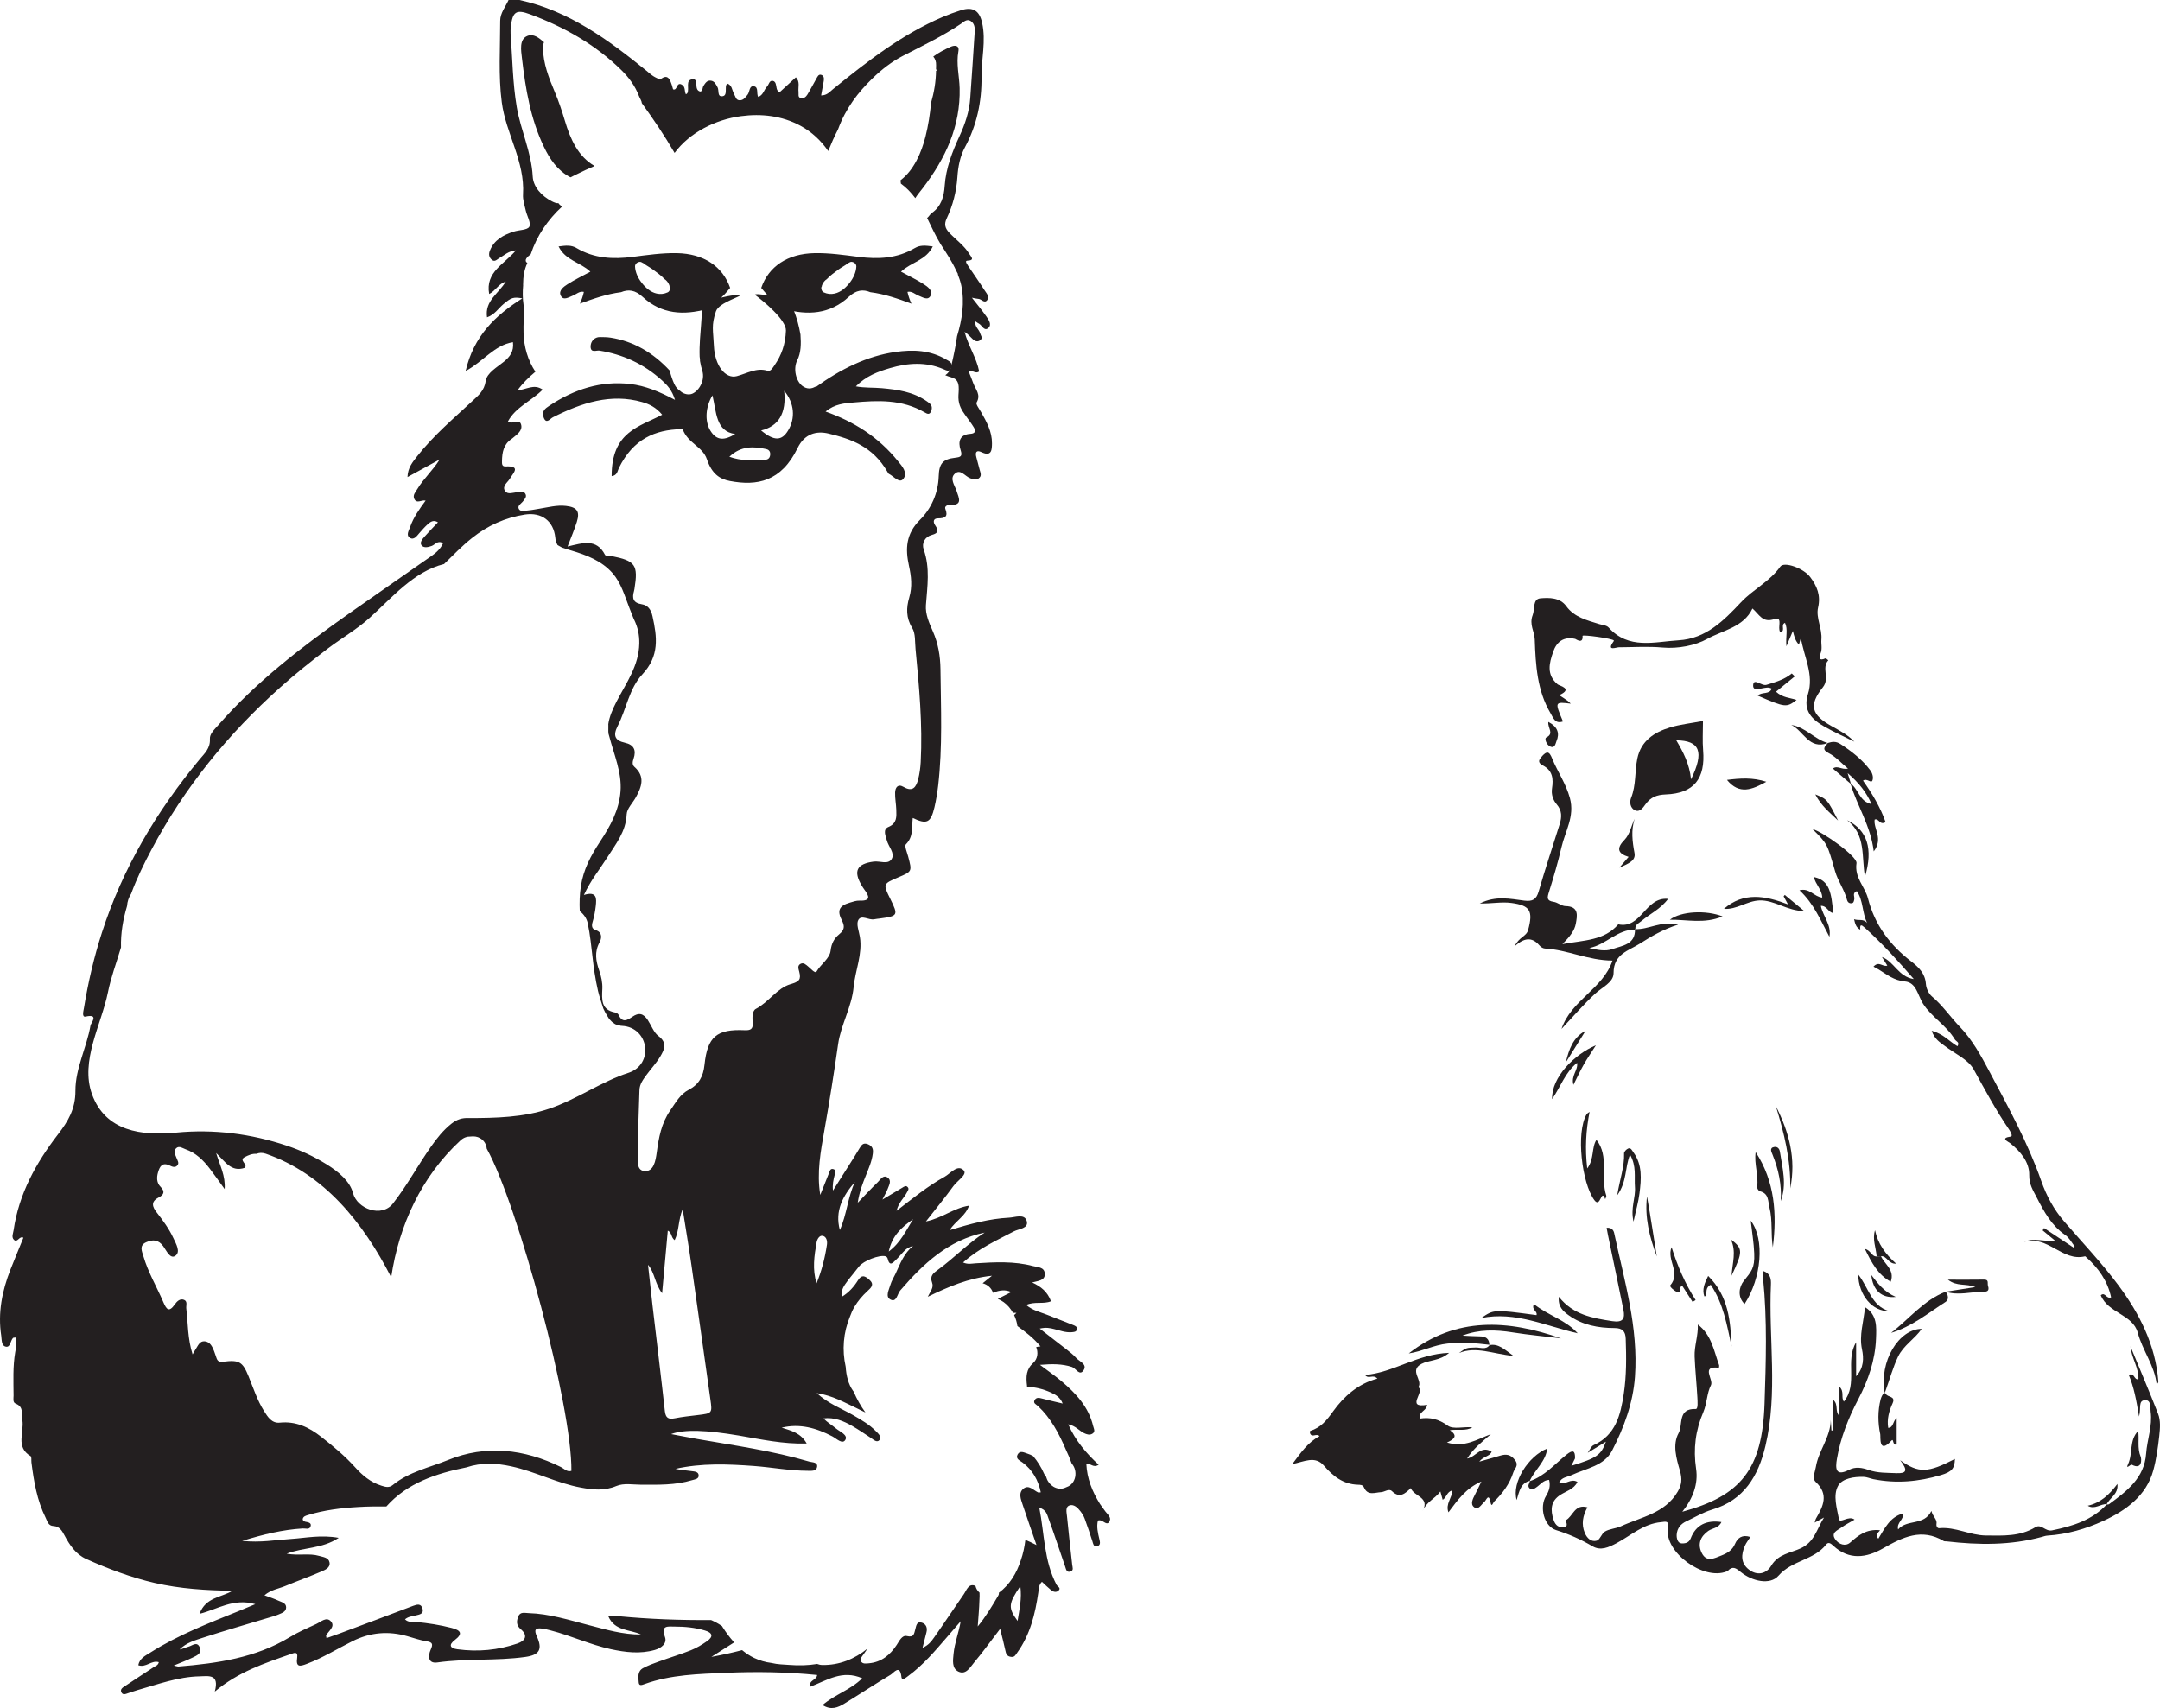 <?xml version="1.0" encoding="UTF-8"?>
<svg xmlns="http://www.w3.org/2000/svg" xmlns:xlink="http://www.w3.org/1999/xlink" width="225.75pt" height="178.525pt" viewBox="0 0 225.75 178.525" version="1.1">
<defs>
<clipPath id="clip1">
  <path d="M 0 0 L 117 0 L 117 178.523 L 0 178.523 Z M 0 0 "/>
</clipPath>
<clipPath id="clip2">
  <path d="M 159 128 L 225.75 128 L 225.75 166 L 159 166 Z M 159 128 "/>
</clipPath>
<clipPath id="clip3">
  <path d="M 189 86 L 225.75 86 L 225.75 145 L 189 145 Z M 189 86 "/>
</clipPath>
</defs>
<g id="surface1">
<path style=" stroke:none;fill-rule:evenodd;fill:rgb(13.73%,12.16%,12.549%);fill-opacity:1;" d="M 69.785 30.555 C 69.41 30.727 69.027 30.773 68.625 30.68 C 67.973 30.531 67.441 30.047 67.047 29.527 C 66.68 29.055 66.402 28.473 66.371 27.867 C 66.355 27.59 66.609 27.379 66.871 27.367 C 66.973 27.363 67.059 27.402 67.137 27.457 C 67.199 27.48 67.262 27.516 67.312 27.559 C 67.332 27.574 67.348 27.59 67.367 27.605 C 67.371 27.609 67.375 27.609 67.387 27.617 C 67.426 27.645 67.461 27.672 67.5 27.695 C 67.574 27.746 67.652 27.793 67.73 27.84 C 67.898 27.945 68.07 28.047 68.23 28.164 C 68.289 28.207 68.348 28.254 68.406 28.297 C 68.41 28.301 68.406 28.297 68.41 28.301 C 68.445 28.328 68.48 28.352 68.516 28.379 C 68.641 28.473 68.762 28.562 68.883 28.656 C 69.062 28.797 69.266 28.965 69.434 29.156 C 69.492 29.195 69.555 29.242 69.609 29.289 C 69.691 29.363 69.762 29.461 69.824 29.551 C 69.887 29.645 69.93 29.75 69.969 29.855 C 69.977 29.875 69.969 29.898 69.973 29.922 C 69.984 29.945 70.004 29.965 70.016 29.988 C 70.074 30.184 69.977 30.469 69.785 30.555 M 70.727 26.457 C 69.195 26.43 67.656 26.652 66.133 26.848 C 64.086 27.109 62.102 27.02 60.262 25.93 C 59.703 25.598 59.16 25.652 58.379 25.758 C 59.102 27.23 60.629 27.387 61.703 28.395 C 60.855 28.852 60.055 29.234 59.309 29.711 C 58.922 29.961 58.363 30.355 58.598 30.875 C 58.859 31.461 59.422 31.074 59.852 30.906 C 60.234 30.758 60.559 30.402 61.023 30.508 C 60.93 30.949 60.781 31.355 60.609 31.738 C 62.012 31.223 63.41 30.727 64.91 30.539 C 65.668 30.223 66.383 30.301 67.168 31.031 C 69.141 32.863 71.488 32.965 73.863 32.305 C 74.02 32.207 74.176 32.113 74.324 32.008 C 74.43 31.934 74.527 31.859 74.629 31.785 C 74.66 31.762 74.781 31.664 74.832 31.625 C 74.867 31.594 74.898 31.566 74.91 31.555 C 75.004 31.469 75.098 31.383 75.191 31.297 C 75.379 31.117 75.562 30.934 75.742 30.746 C 75.941 30.539 76.121 30.309 76.309 30.09 C 75.535 27.852 73.559 26.508 70.727 26.457 "/>
<path style=" stroke:none;fill-rule:evenodd;fill:rgb(13.73%,12.16%,12.549%);fill-opacity:1;" d="M 82.367 44.996 C 81.711 46.078 80.934 46.137 79.547 44.992 C 81.359 44.551 82.207 43.23 81.957 40.848 C 83.035 42.125 83.145 43.723 82.367 44.996 M 79.914 48.062 C 78.684 48.133 77.453 48.191 76.23 47.742 C 77.426 46.594 78.742 46.641 80.086 46.938 C 80.301 46.984 80.527 47.141 80.496 47.523 C 80.461 47.973 80.172 48.051 79.914 48.062 M 74.23 44.988 C 73.641 44.004 73.734 42.531 74.461 41.324 C 74.883 43.055 74.793 45.09 76.84 45.363 C 75.727 46.039 74.898 46.102 74.23 44.988 M 98.934 37.602 C 97.223 36.578 95.41 36.527 93.578 36.789 C 90.602 37.215 87.855 38.582 85.234 40.473 C 85.23 40.449 85.23 40.43 85.227 40.406 C 84.805 40.668 84.309 40.684 83.859 40.34 C 83.184 39.824 82.879 38.547 83.32 37.66 C 83.723 36.883 83.73 35.93 83.66 34.965 C 83.492 34.02 83.305 33.32 82.93 32.344 C 82.641 31.859 82.469 31.555 82.164 31.363 C 81.723 31.082 78.844 30.562 78.906 30.816 C 79.844 31.516 82.176 33.441 82.141 34.555 C 82.09 35.988 81.672 37.125 80.969 38.148 C 80.766 38.441 80.539 38.855 80.23 38.758 C 79.086 38.395 78.074 39.031 77.008 39.316 C 75.812 39.637 74.703 38.199 74.613 36.168 C 74.543 34.543 74.32 34.035 74.824 32.543 C 75.152 31.562 77.758 30.941 77.285 30.824 C 76.855 30.758 75.023 31.148 74.73 31.293 C 74.586 31.363 74.211 31.465 74.07 31.508 C 73.816 31.762 73.41 32.246 73.355 32.535 C 73.324 33.5 73.223 34.465 73.16 35.426 C 73.121 36.039 73.098 36.656 73.121 37.27 C 73.129 37.367 73.172 37.605 73.16 37.73 C 73.168 37.766 73.172 37.797 73.18 37.832 C 73.23 38.145 73.305 38.449 73.398 38.746 C 73.715 39.762 73.051 40.855 72.352 41.152 C 71.988 41.305 71.516 41.199 71.195 40.953 C 71.176 40.938 71.16 40.918 71.141 40.902 C 70.863 40.734 70.621 40.469 70.469 40.129 C 70.266 39.688 70.113 39.219 69.992 38.734 C 68.234 36.836 66.188 35.664 63.824 35.293 C 63.449 35.234 63.07 35.234 62.691 35.23 C 62.156 35.223 61.715 35.66 61.727 36.242 C 61.742 36.922 62.328 36.594 62.66 36.648 C 65.031 37.035 67.238 37.98 69.207 39.777 C 69.723 40.246 70.223 40.754 70.547 41.797 C 68.926 40.938 67.434 40.312 65.84 40.133 C 62.832 39.789 60.043 40.656 57.387 42.426 C 57.004 42.68 56.57 42.973 56.824 43.645 C 57.098 44.371 57.488 43.766 57.781 43.617 C 60.793 42.098 63.855 41.094 67.105 42.023 C 67.84 42.23 68.555 42.559 69.207 43.348 C 66.828 44.609 63.914 45.102 63.926 49.766 C 64.523 49.695 64.535 49.219 64.676 48.93 C 66.191 45.844 68.508 44.93 71.137 44.855 C 71.211 44.855 71.34 44.836 71.355 44.879 C 71.914 46.348 73.43 46.668 73.879 47.996 C 74.402 49.547 75.234 50.078 76.293 50.277 C 79.113 50.812 81.652 50.352 83.363 46.82 C 84.086 45.34 85.312 45.008 86.598 45.316 C 88.934 45.879 91.203 46.648 92.746 49.309 C 92.793 49.387 92.836 49.496 92.898 49.527 C 93.41 49.773 94.016 50.594 94.426 50.035 C 94.902 49.395 94.254 48.691 93.871 48.223 C 91.762 45.613 89.207 44.059 86.285 43.016 C 87.254 42.211 88.277 42.148 89.242 42.066 C 91.742 41.844 94.254 41.723 96.633 43.098 C 96.879 43.242 97.152 43.406 97.316 42.98 C 97.535 42.422 97.23 42.195 96.906 41.969 C 95.426 40.93 93.801 40.727 92.176 40.574 C 91.277 40.492 90.375 40.559 89.453 40.383 C 90.527 39.285 91.777 38.84 93.027 38.473 C 94.898 37.926 96.781 37.793 98.645 38.605 C 98.914 38.723 99.285 38.93 99.434 38.414 C 99.59 37.891 99.184 37.75 98.934 37.602 "/>
<path style=" stroke:none;fill-rule:evenodd;fill:rgb(13.73%,12.16%,12.549%);fill-opacity:1;" d="M 62.133 17.344 C 60.426 16.359 59.602 14.535 59.035 12.613 C 58.727 11.578 58.391 10.578 57.969 9.578 C 57.348 8.105 56.777 6.641 56.746 5.016 C 56.742 4.785 56.785 4.59 56.855 4.414 C 56.32 3.945 55.758 3.5 55.129 3.75 C 54.246 4.098 54.457 5.258 54.555 6.109 C 54.926 9.277 55.445 12.422 56.84 15.332 C 57.465 16.645 58.262 17.824 59.621 18.535 C 59.836 18.426 60.051 18.32 60.262 18.219 C 60.867 17.918 61.484 17.629 62.109 17.367 C 62.121 17.359 62.125 17.352 62.133 17.344 "/>
<path style=" stroke:none;fill-rule:evenodd;fill:rgb(13.73%,12.16%,12.549%);fill-opacity:1;" d="M 100.168 5.363 C 100.293 4.695 99.754 4.711 99.363 4.887 C 98.73 5.176 98.09 5.492 97.543 5.91 C 97.738 6.152 97.855 6.449 97.836 6.812 C 97.84 6.961 97.828 7.109 97.828 7.258 C 97.871 7.281 97.91 7.301 97.953 7.324 C 97.914 7.355 97.871 7.379 97.828 7.406 C 97.816 8.555 97.621 9.66 97.312 10.738 C 97.199 11.93 97.02 13.117 96.727 14.273 C 96.316 15.906 95.523 17.781 94.125 18.832 C 94.129 18.941 94.133 19.051 94.156 19.176 C 94.156 19.18 94.152 19.184 94.152 19.188 C 94.734 19.609 95.227 20.129 95.66 20.711 C 95.887 20.344 96.18 20.008 96.445 19.66 C 98.809 16.574 100.398 13.195 100.297 9.211 C 100.262 7.93 99.922 6.664 100.168 5.363 "/>
<g clip-path="url(#clip1)" clip-rule="nonzero">
<path style=" stroke:none;fill-rule:evenodd;fill:rgb(13.73%,12.16%,12.549%);fill-opacity:1;" d="M 111.465 155.438 C 111.387 155.477 111.309 155.512 111.227 155.539 C 110.434 155.793 109.617 155.238 109.379 154.488 C 109.363 154.438 109.34 154.387 109.324 154.332 C 109.242 154.25 109.172 154.156 109.125 154.043 C 108.836 153.375 108.445 152.75 107.98 152.195 C 107.797 152.09 107.602 152 107.391 151.938 C 107.051 151.832 106.609 151.57 106.363 152.012 C 106.102 152.48 106.582 152.648 106.875 152.867 C 107.918 153.648 108.508 154.695 108.777 155.98 C 108.629 155.988 108.551 156.016 108.5 155.992 C 108.008 155.762 107.527 155.156 106.973 155.59 C 106.41 156.031 106.695 156.707 106.883 157.277 C 107.344 158.664 107.832 160.047 108.328 161.492 C 107.805 161.23 107.453 161.062 107.168 160.949 C 107.082 161.672 106.93 162.395 106.688 163.086 C 106.258 164.418 105.547 165.621 104.387 166.484 C 104.418 166.574 104.391 166.672 104.316 166.801 C 103.668 167.895 103.023 168.992 102.188 169.996 C 102.25 169.066 102.344 168.141 102.367 167.211 C 102.375 166.977 102.398 166.711 102.375 166.465 C 102.27 166.367 102.172 166.266 102.102 166.141 C 102.031 166.023 101.988 165.898 101.953 165.773 C 101.918 165.758 101.891 165.734 101.848 165.723 C 101.203 165.516 101.008 166.238 100.719 166.648 C 99.676 168.141 98.68 169.66 97.629 171.148 C 97.355 171.535 97.062 171.953 96.418 172.23 C 96.574 171.617 96.691 171.121 96.824 170.629 C 96.953 170.152 96.801 169.754 96.355 169.605 C 95.801 169.422 95.758 169.953 95.664 170.285 C 95.527 170.754 95.539 171.184 94.77 171 C 94.285 170.887 93.992 171.508 93.723 171.922 C 93.027 172.988 92.113 173.738 90.801 173.852 C 90.516 173.875 90.133 173.945 89.977 173.621 C 89.852 173.363 90.105 173.133 90.246 172.922 C 90.383 172.719 90.527 172.516 90.664 172.312 C 89.316 173.414 87.688 174.066 85.926 174.027 C 85.738 174.023 85.562 173.98 85.402 173.918 C 84.484 174.07 83.516 174.102 82.5 174.02 C 81.906 173.973 81.289 173.977 80.633 173.816 C 80.008 173.742 79.398 173.559 78.824 173.293 C 78.367 173.078 77.949 172.793 77.559 172.473 C 76.555 172.734 75.508 172.973 74.348 173.18 C 75.227 172.617 75.992 172.141 76.719 171.672 C 76.703 171.652 76.691 171.633 76.68 171.613 C 76.242 171.121 75.852 170.59 75.516 170.055 C 75.496 170.023 75.48 169.988 75.461 169.961 C 75.238 169.809 75.008 169.668 74.773 169.543 C 74.645 169.48 74.516 169.418 74.387 169.359 C 74.359 169.348 74.332 169.34 74.301 169.328 C 71.066 169.355 67.84 169.234 64.621 168.926 C 64.32 168.895 64.02 168.922 63.57 168.922 C 64.258 170.523 65.84 170.281 66.984 170.84 C 65.117 170.855 63.352 170.328 61.578 169.871 C 59.488 169.332 57.422 168.668 55.242 168.605 C 54.84 168.594 54.363 168.434 54.16 168.969 C 53.977 169.449 53.945 169.879 54.426 170.285 C 55.191 170.934 54.93 171.484 54.09 171.777 C 52.051 172.48 49.949 172.672 47.812 172.383 C 47.039 172.281 46.855 171.938 47.535 171.418 C 48.453 170.719 48.094 170.387 47.211 170.156 C 45.996 169.84 44.762 169.656 43.516 169.531 C 43.117 169.492 42.676 169.613 42.328 169.254 C 42.672 168.961 43.086 168.938 43.484 168.84 C 43.836 168.754 44.312 168.688 44.164 168.148 C 44.012 167.586 43.613 167.68 43.168 167.848 C 40.621 168.82 38.066 169.77 35.508 170.727 C 35.059 170.895 34.602 171.047 34.125 171.219 C 34.102 171.047 34.062 170.977 34.086 170.934 C 34.336 170.461 35.07 170.02 34.586 169.469 C 34.121 168.941 33.535 169.52 33.047 169.746 C 32.117 170.172 31.168 170.582 30.297 171.113 C 26.715 173.285 22.719 173.855 18.66 174.188 C 18.562 174.195 18.457 174.148 18.16 174.086 C 18.934 173.766 19.551 173.535 20.145 173.246 C 20.57 173.039 21.137 172.812 20.875 172.188 C 20.594 171.52 20.102 172.008 19.711 172.109 C 19.398 172.191 19.105 172.352 18.77 172.406 C 19.469 171.691 20.41 171.438 21.297 171.148 C 23.531 170.422 25.789 169.777 28.035 169.098 C 28.398 168.988 28.77 168.898 29.113 168.746 C 29.449 168.598 29.891 168.477 29.906 168.023 C 29.918 167.547 29.445 167.465 29.117 167.312 C 28.676 167.102 28.207 166.957 27.637 166.742 C 28.32 166.156 29.109 166.062 29.805 165.773 C 31.066 165.25 32.348 164.793 33.602 164.254 C 33.992 164.082 34.539 163.859 34.441 163.309 C 34.348 162.785 33.785 162.754 33.355 162.625 C 32.316 162.32 31.234 162.625 29.961 162.395 C 31.77 161.703 33.648 161.906 35.402 160.738 C 33.543 160.402 31.977 160.75 30.398 160.855 C 28.812 160.957 27.234 161.258 25.312 161.055 C 27.574 160.363 29.562 159.883 31.633 159.758 C 31.918 159.738 32.328 159.91 32.453 159.566 C 32.602 159.148 32.199 159.113 31.906 159.051 C 31.734 159.016 31.609 158.887 31.648 158.734 C 31.715 158.492 31.949 158.43 32.172 158.359 C 33.891 157.832 35.664 157.617 37.441 157.516 C 38.422 157.457 39.402 157.445 40.379 157.461 C 42.562 154.996 45.633 153.996 48.75 153.371 C 50.344 152.84 51.887 152.926 53.457 153.27 C 55.945 153.809 58.219 155.031 60.73 155.488 C 61.965 155.719 63.176 155.844 64.41 155.324 C 65.215 154.988 66.141 155.184 67.008 155.184 C 68.793 155.188 70.578 155.242 72.312 154.715 C 72.598 154.629 73.004 154.602 73.02 154.258 C 73.039 153.805 72.582 153.805 72.262 153.762 C 71.707 153.684 71.148 153.648 70.594 153.527 C 73.312 152.914 76.059 153.027 78.797 153.227 C 80.68 153.367 82.543 153.727 84.441 153.73 C 84.832 153.734 85.316 153.777 85.395 153.34 C 85.492 152.801 84.883 152.859 84.586 152.77 C 80.762 151.641 76.816 151.098 72.898 150.41 C 72.008 150.254 71.121 150.078 70.137 149.895 C 71.57 149.371 73.867 149.484 77.219 150.047 C 79.527 150.438 81.828 150.953 84.309 150.879 C 83.707 149.781 82.688 149.535 81.695 149.223 C 83.602 148.77 85.312 149.258 86.977 150.125 C 87.41 150.348 88.043 151.012 88.348 150.5 C 88.652 149.988 87.789 149.656 87.379 149.312 C 86.953 148.957 86.469 148.672 86.059 148.254 C 87.191 148.113 88.168 148.523 89.098 149.062 C 89.754 149.441 90.379 149.871 91.012 150.289 C 91.293 150.477 91.648 150.824 91.906 150.527 C 92.199 150.191 91.793 149.848 91.551 149.598 C 90.855 148.883 89.996 148.395 89.141 147.902 C 87.938 147.211 86.602 146.738 85.359 145.609 C 87.039 145.871 88.273 146.598 89.551 147.195 C 89.852 147.34 90.148 147.5 90.449 147.633 C 89.957 146.953 89.543 146.227 89.219 145.449 C 89.203 145.43 89.184 145.41 89.168 145.391 C 88.656 144.68 88.445 143.773 88.387 142.859 C 87.992 141.113 88.141 139.27 88.828 137.625 C 88.953 137.277 89.098 136.941 89.281 136.625 C 89.289 136.609 89.297 136.602 89.305 136.586 C 89.66 135.988 90.121 135.438 90.672 134.938 C 91.066 134.578 91.418 134.246 90.84 133.742 C 90.41 133.371 90.066 133.184 89.672 133.816 C 89.25 134.492 88.727 135.094 87.965 135.555 C 87.867 134.848 88.219 134.371 88.566 133.906 C 88.949 133.391 89.379 132.906 89.766 132.391 C 90.219 131.789 91.926 131.113 92.574 131.316 C 92.656 131.344 92.754 131.457 92.773 131.547 C 92.984 132.469 93.371 131.934 93.68 131.641 C 94.012 131.332 94.281 130.953 94.613 130.648 C 94.824 130.449 95.102 130.324 95.434 130.223 C 94.469 130.992 94.078 132.105 93.586 133.152 C 93.41 133.527 93.176 133.891 93.062 134.285 C 92.918 134.805 92.484 135.547 93.086 135.84 C 93.711 136.145 93.773 135.246 94.086 134.883 C 96.492 132.094 99.109 129.617 102.91 128.832 C 101.156 129.969 99.719 131.484 98.043 132.707 C 97.551 133.066 97.148 133.359 97.418 134.066 C 97.617 134.594 97.223 134.988 96.969 135.539 C 99.09 134.504 101.211 133.59 103.676 133.344 C 103.352 133.605 103.023 133.867 102.699 134.129 C 103.215 134.262 103.633 134.637 103.781 135.129 C 104.461 134.828 105.133 134.777 105.691 135.051 C 105.219 135.289 104.75 135.527 104.285 135.762 C 104.719 135.941 105.117 136.223 105.453 136.613 C 105.621 136.809 105.754 137.016 105.875 137.223 C 105.996 137.223 106.109 137.211 106.234 137.219 C 106.137 137.305 106.059 137.383 105.992 137.457 C 106.168 137.82 106.277 138.199 106.332 138.598 C 106.34 138.605 106.348 138.613 106.359 138.621 C 107.172 139.211 107.992 139.82 108.746 140.727 C 108.59 140.738 108.441 140.77 108.297 140.797 C 108.52 141.348 108.461 142.02 108 142.441 C 107.242 143.121 107.219 143.887 107.34 144.859 C 107.344 144.895 107.332 144.918 107.336 144.953 C 108.168 144.977 109.016 145.172 109.867 145.566 C 110.336 145.781 110.812 146.047 111.066 146.699 C 110.301 146.516 109.613 146.367 108.938 146.184 C 108.625 146.102 108.312 146.016 108.129 146.348 C 107.953 146.676 108.309 146.801 108.484 146.965 C 109.844 148.242 110.676 149.836 111.398 151.516 C 111.629 151.992 111.832 152.477 112.012 152.977 C 112.676 153.703 112.5 155.094 111.465 155.438 M 106.352 169.422 C 105.348 168.043 105.379 167.633 106.637 165.781 C 106.816 167.098 106.543 168.207 106.352 169.422 M 23.332 142.328 C 22.953 142.375 22.754 142.301 22.633 141.961 C 22.543 141.715 22.469 141.461 22.371 141.211 C 22.188 140.742 21.953 140.25 21.402 140.195 C 20.863 140.141 20.688 140.668 20.438 141.039 C 20.355 141.16 20.289 141.289 20.129 141.562 C 19.602 139.906 19.656 138.32 19.469 136.77 C 19.43 136.453 19.633 136.02 19.23 135.859 C 18.809 135.695 18.484 136.035 18.277 136.328 C 17.652 137.223 17.395 136.852 17.066 136.09 C 16.379 134.492 15.477 132.984 14.988 131.301 C 14.848 130.809 14.508 130.184 15.273 129.844 C 15.969 129.535 16.555 129.559 17.066 130.262 C 17.391 130.703 17.781 131.629 18.32 131.262 C 18.91 130.859 18.402 130.012 18.117 129.402 C 17.672 128.434 17.039 127.574 16.387 126.738 C 15.918 126.137 15.738 125.609 16.566 125.172 C 17.105 124.891 17.297 124.566 16.777 124.043 C 16.367 123.633 16.359 123.066 16.516 122.539 C 16.684 121.957 16.938 121.441 17.723 121.816 C 17.984 121.941 18.312 122.098 18.551 121.793 C 18.746 121.551 18.543 121.281 18.457 121.047 C 18.332 120.691 18.062 120.328 18.426 120.004 C 18.738 119.73 19.086 120.016 19.387 120.121 C 20.465 120.492 21.25 121.266 21.926 122.152 C 22.422 122.801 22.891 123.473 23.48 124.285 C 23.578 122.867 22.984 121.832 22.59 120.516 C 23.527 121.41 24.168 122.539 25.566 122.066 C 25.973 121.703 24.914 121.289 25.57 120.945 C 25.973 120.734 26.371 120.566 26.809 120.602 C 27.082 120.484 27.406 120.461 27.781 120.59 C 33.863 122.691 37.938 127.754 40.887 133.504 C 41.688 128.094 44.043 122.965 48.133 119.195 C 48.461 118.895 48.828 118.781 49.176 118.793 C 49.531 118.746 49.898 118.797 50.172 118.961 C 50.617 119.219 50.828 119.621 50.871 120.059 C 54.141 125.922 59.801 147.047 59.719 153.738 C 59.258 153.887 58.965 153.508 58.625 153.34 C 54.797 151.438 50.75 151 46.84 152.598 C 44.906 153.387 42.734 153.832 41.043 155.223 C 40.66 155.535 40.266 155.414 39.859 155.285 C 38.73 154.934 37.867 154.199 37.102 153.348 C 36.027 152.156 34.797 151.141 33.543 150.16 C 32.293 149.18 30.918 148.527 29.246 148.699 C 28.406 148.789 27.98 148.098 27.602 147.496 C 26.891 146.371 26.484 145.098 25.984 143.871 C 25.359 142.34 25.02 142.117 23.332 142.328 M 9.617 114.375 C 8.352 110.887 10.598 107.102 11.281 103.715 C 11.594 102.156 12.16 100.652 12.613 99.133 C 12.625 99.094 12.637 99.051 12.648 99.012 C 12.605 97.566 12.855 96.121 13.277 94.703 C 13.309 94.234 13.453 93.793 13.703 93.418 C 14.301 91.789 15.078 90.219 15.852 88.766 C 19.258 82.348 23.852 76.695 29.266 71.867 C 30.883 70.422 32.57 69.066 34.301 67.758 C 35.719 66.691 37.289 65.781 38.602 64.605 C 40.965 62.492 43.219 59.738 46.41 58.953 C 47.359 58.023 48.281 57.07 49.32 56.242 C 50.957 54.934 52.793 54.102 54.871 53.781 C 56.594 53.52 57.855 54.445 58.035 56.191 C 58.086 56.672 58.125 56.684 58.238 56.895 C 58.254 56.93 58.27 56.953 58.277 56.977 C 58.281 56.977 58.281 56.98 58.281 56.98 C 58.285 56.973 58.297 56.977 58.324 57 C 58.461 57.07 58.598 57.156 58.734 57.23 C 59.047 57.344 59.363 57.438 59.68 57.531 C 61.289 58.008 62.871 58.605 64.012 59.898 C 64.914 60.922 65.285 62.273 65.773 63.523 C 65.898 63.844 66.023 64.156 66.148 64.477 C 66.18 64.547 66.211 64.621 66.238 64.695 C 66.25 64.719 66.262 64.738 66.27 64.758 C 66.656 65.551 66.832 66.352 66.816 67.246 C 66.773 69.594 65.465 71.344 64.434 73.336 C 64.051 74.086 63.676 74.914 63.566 75.754 C 63.598 75.508 63.57 76.309 63.578 76.434 C 63.602 76.781 63.562 76.535 63.684 76.992 C 64.168 78.855 65.004 80.742 64.855 82.703 C 64.707 84.688 63.785 86.344 62.711 87.973 C 61.738 89.453 60.973 90.875 60.707 92.652 C 60.578 93.5 60.551 94.367 60.594 95.234 C 61.004 95.547 61.312 95.977 61.426 96.496 C 61.688 97.723 61.801 98.98 61.949 100.223 C 61.984 100.535 62.027 100.844 62.062 101.156 C 62.086 101.328 62.113 101.504 62.141 101.68 C 62.238 102.312 62.355 102.945 62.5 103.57 C 62.648 104.207 62.875 104.809 63.062 105.43 C 63.133 105.566 63.195 105.707 63.266 105.844 C 63.391 106.074 63.539 106.289 63.672 106.512 C 63.676 106.516 63.68 106.516 63.684 106.52 C 63.777 106.605 63.859 106.707 63.949 106.797 C 63.992 106.836 64.035 106.871 64.074 106.906 C 63.816 106.68 64.094 106.918 64.23 107.004 C 64.27 107.027 64.312 107.047 64.355 107.066 C 64.613 107.137 64.5 107.125 64.355 107.066 C 64.316 107.055 64.27 107.039 64.211 107.027 C 64.332 107.062 64.449 107.113 64.57 107.148 C 64.699 107.184 64.848 107.195 64.973 107.242 C 64.938 107.227 64.914 107.219 64.883 107.211 C 64.684 107.176 64.574 107.105 64.883 107.211 C 64.922 107.219 64.965 107.223 65.004 107.227 C 67.844 107.371 68.379 111.266 65.672 112.137 C 62.91 113.023 60.309 114.891 57.438 115.871 C 54.727 116.797 51.828 116.859 48.988 116.863 C 48.98 116.859 48.977 116.863 48.965 116.863 C 48.32 116.828 47.758 116.996 47.188 117.445 C 46.316 118.137 45.645 118.992 45.043 119.852 C 43.672 121.805 42.543 123.91 41.07 125.793 C 39.883 127.312 37.32 126.355 36.891 124.691 C 36.578 123.477 35.398 122.477 34.113 121.684 C 32.758 120.848 31.449 120.242 29.98 119.75 C 26.242 118.5 22.34 118 18.414 118.383 C 14.801 118.734 11.031 118.262 9.617 114.375 M 72.887 147.91 C 72.098 148.008 71.305 148.086 70.527 148.242 C 69.859 148.375 69.57 148.211 69.488 147.492 C 69.082 143.805 68.625 140.117 68.195 136.43 C 68.031 135.02 67.883 133.609 67.727 132.199 C 68.441 133.02 68.422 134.152 69.199 135.172 C 69.41 132.84 69.602 130.75 69.793 128.629 C 70.25 128.832 70.109 129.352 70.512 129.621 C 70.988 128.66 70.867 127.574 71.348 126.379 C 71.68 128.492 72 130.375 72.27 132.266 C 72.938 136.914 73.582 141.566 74.238 146.215 C 74.453 147.727 74.457 147.723 72.887 147.91 M 53.445 45.895 C 53.508 45.852 53.566 45.805 53.625 45.754 C 54.066 45.391 54.633 44.992 54.465 44.383 C 54.277 43.691 53.578 44.43 53.086 44.051 C 53.895 42.539 55.547 41.91 56.715 40.727 C 55.809 40.078 55 40.738 54.09 40.793 C 54.637 40.043 55.277 39.422 55.957 38.855 C 55.156 37.641 54.762 36.254 54.719 34.805 C 54.691 33.93 54.758 33.055 54.777 32.18 C 54.754 32.074 54.734 31.969 54.719 31.859 C 54.617 31.172 54.617 30.5 54.676 29.836 C 54.676 29.801 54.672 29.77 54.672 29.734 C 54.672 28.945 54.793 28.156 55.117 27.496 C 54.711 27.199 55.105 26.855 55.473 26.562 C 56.098 24.656 57.258 22.953 58.754 21.582 C 58.59 21.492 58.457 21.371 58.355 21.227 C 58.164 21.27 57.875 21.141 57.688 21.043 C 56.609 20.492 55.734 19.543 55.676 18.441 C 55.543 15.898 54.422 13.625 54.008 11.195 C 53.578 8.668 53.559 6.07 53.363 3.504 C 53.348 3.277 53.363 3.047 53.391 2.82 C 53.562 1.227 53.934 0.945 55.402 1.492 C 58.957 2.812 62.211 4.645 64.941 7.324 C 65.734 8.105 66.383 8.988 66.781 10.035 C 66.875 10.285 67.066 10.543 67.082 10.785 C 68.305 12.473 69.465 14.191 70.504 15.984 C 72.078 13.848 74.785 12.492 77.445 12.141 C 79.578 11.855 81.734 12.102 83.648 13.137 C 84.852 13.785 85.809 14.703 86.562 15.785 C 86.871 15.016 87.203 14.254 87.586 13.52 C 88.402 11.297 89.676 9.66 91.188 8.191 C 92.145 7.262 93.203 6.438 94.387 5.828 C 96.438 4.766 98.527 3.781 100.445 2.477 C 100.73 2.281 101.059 1.93 101.465 2.203 C 101.852 2.461 101.898 2.895 101.871 3.324 C 101.719 5.633 101.574 7.941 101.406 10.25 C 101.305 11.66 100.871 12.953 100.27 14.254 C 99.52 15.879 98.859 17.586 98.734 19.418 C 98.66 20.559 98.367 21.586 97.371 22.273 C 97.211 22.387 97.062 22.66 96.898 22.785 C 97.355 23.707 97.773 24.648 98.312 25.523 C 98.902 26.434 99.508 27.336 99.949 28.316 C 100.012 28.434 100.074 28.543 100.133 28.664 C 100.117 28.656 100.105 28.652 100.09 28.645 C 100.242 29.023 100.375 29.41 100.465 29.82 C 100.84 31.594 100.555 33.402 100.027 35.145 C 99.887 36.145 99.68 37.137 99.449 38.121 C 99.441 38.195 99.426 38.27 99.402 38.34 C 99.395 38.359 99.391 38.379 99.387 38.398 C 99.305 38.746 99.082 39.023 98.797 39.219 C 99.039 39.312 99.281 39.406 99.535 39.48 C 100.469 39.746 100.148 40.93 100.168 41.559 C 100.191 42.387 100.527 42.887 100.93 43.457 C 101.215 43.855 101.52 44.242 101.773 44.66 C 102 45.031 101.949 45.309 101.426 45.344 C 100.293 45.414 100.113 46.172 100.395 47.031 C 100.613 47.703 100.406 47.777 99.824 47.844 C 98.531 47.992 98.148 48.461 98.109 49.785 C 98.055 51.562 97.316 53.18 96.148 54.336 C 94.676 55.801 94.613 57.363 94.996 59.113 C 95.242 60.242 95.367 61.312 95.027 62.465 C 94.719 63.512 94.68 64.566 95.336 65.629 C 95.699 66.219 95.613 67.094 95.688 67.848 C 96.066 71.777 96.434 75.707 96.227 79.664 C 96.195 80.266 96.109 80.875 95.961 81.457 C 95.758 82.242 95.41 82.82 94.438 82.25 C 93.836 81.895 93.566 82.32 93.551 82.836 C 93.531 83.438 93.66 84.043 93.676 84.648 C 93.695 85.363 93.762 86.051 92.855 86.434 C 92.23 86.695 92.562 87.352 92.691 87.848 C 92.863 88.5 93.543 89.156 93.207 89.758 C 92.848 90.414 91.969 89.973 91.328 90.055 C 89.543 90.285 89.152 91.043 90.074 92.578 C 90.152 92.707 90.234 92.84 90.324 92.961 C 90.832 93.641 91.078 94.184 89.824 94.137 C 89.492 94.125 89.152 94.246 88.824 94.344 C 87.719 94.668 87.457 95.16 87.984 96.191 C 88.305 96.812 88.266 97.195 87.719 97.641 C 87.203 98.066 86.902 98.578 86.812 99.359 C 86.715 100.195 85.797 100.766 85.344 101.539 C 85.195 101.793 84.75 101.25 84.469 101.023 C 84.234 100.832 83.988 100.57 83.664 100.742 C 83.309 100.93 83.465 101.293 83.531 101.559 C 83.742 102.383 83.543 102.598 82.629 102.863 C 81.207 103.273 80.352 104.742 79 105.449 C 78.59 105.664 78.629 106.414 78.668 106.949 C 78.711 107.578 78.418 107.703 77.84 107.68 C 74.918 107.551 73.941 108.336 73.629 111.293 C 73.504 112.516 73.047 113.348 71.984 113.906 C 71.07 114.379 70.621 115.246 70.051 116.062 C 69.109 117.422 68.852 118.906 68.637 120.469 C 68.52 121.297 68.336 122.527 67.305 122.398 C 66.438 122.289 66.68 121.062 66.676 120.324 C 66.668 118.199 66.773 116.074 66.832 113.949 C 66.848 113.301 67.227 112.816 67.582 112.332 C 68.051 111.688 68.609 111.102 69.012 110.418 C 69.43 109.711 69.785 109.004 68.801 108.273 C 68.332 107.922 68.07 107.176 67.703 106.617 C 67.23 105.898 66.75 105.824 66.105 106.266 C 65.555 106.641 65.047 106.949 64.656 106.078 C 64.605 105.961 64.426 105.852 64.293 105.828 C 62.797 105.547 62.902 104.469 62.953 103.332 C 62.98 102.703 62.836 102.039 62.625 101.445 C 62.277 100.438 62.109 99.508 62.664 98.492 C 62.867 98.121 63.016 97.449 62.238 97.207 C 61.855 97.086 61.812 96.766 61.934 96.367 C 62.094 95.824 62.203 95.262 62.266 94.699 C 62.352 93.926 62.406 93.117 61.027 93.543 C 61.746 91.988 62.688 90.852 63.477 89.609 C 64.359 88.215 65.422 86.922 65.496 85.117 C 65.523 84.512 66.125 83.934 66.453 83.34 C 67.051 82.254 67.465 81.176 66.312 80.16 C 66.039 79.918 66.121 79.59 66.215 79.312 C 66.527 78.402 66.25 77.836 65.297 77.629 C 64.25 77.398 64.059 76.855 64.551 75.898 C 65.465 74.113 65.77 71.938 67.129 70.492 C 68.934 68.57 68.68 66.59 68.195 64.406 C 68.043 63.711 67.711 63.258 67.07 63.156 C 66.168 63.016 66.047 62.527 66.262 61.785 C 66.281 61.711 66.293 61.637 66.309 61.562 C 66.715 59.031 66.422 58.613 63.879 58.113 C 63.66 58.07 63.297 58.117 63.238 58 C 62.332 56.234 60.879 56.762 59.32 57.121 C 59.672 56.199 60.023 55.391 60.285 54.555 C 60.633 53.449 60.312 53.012 59.152 52.879 C 58.191 52.77 57.27 53.031 56.336 53.176 C 55.961 53.234 55.59 53.316 55.215 53.348 C 54.883 53.371 54.438 53.52 54.246 53.23 C 54.012 52.871 54.469 52.656 54.66 52.398 C 54.844 52.156 55.098 51.918 54.898 51.594 C 54.695 51.262 54.359 51.434 54.066 51.449 C 53.625 51.473 53.062 51.738 52.785 51.316 C 52.449 50.801 53.039 50.445 53.281 50.043 C 53.645 49.43 54.484 48.676 52.836 48.75 C 52.449 48.77 52.461 48.469 52.465 48.195 C 52.477 47.293 52.625 46.453 53.445 45.895 M 85.992 129.172 C 86.371 129.262 86.488 129.695 86.426 130.105 C 86.219 131.492 85.871 132.836 85.344 134.133 C 84.883 132.668 85.102 131.25 85.348 129.84 C 85.402 129.539 85.637 129.094 85.992 129.172 M 89.348 123.543 C 88.598 125.148 88.504 126.949 87.777 128.562 C 87.23 126.551 88.102 124.988 89.348 123.543 M 95.438 127.434 C 94.703 128.57 94.168 129.848 92.887 130.809 C 93.234 129.141 94.27 128.238 95.438 127.434 M 115.426 157.84 C 115.285 157.613 115.102 157.418 114.961 157.191 C 114.16 155.902 113.605 154.535 113.539 153 C 114.008 152.918 114.25 153.473 114.828 153.098 C 113.523 151.895 112.406 150.586 111.645 148.871 C 112.426 149.035 112.781 149.539 113.289 149.789 C 113.574 149.926 113.871 150.027 114.156 149.863 C 114.527 149.652 114.316 149.328 114.25 149.051 C 113.781 147.062 112.465 145.656 110.973 144.391 C 110.301 143.82 109.57 143.32 108.688 142.656 C 109.969 142.547 110.996 142.543 112.031 142.875 C 112.441 143.008 112.824 143.852 113.242 143.238 C 113.684 142.586 112.812 142.316 112.469 141.926 C 112.176 141.586 111.801 141.309 111.445 141.027 C 110.57 140.336 109.684 139.66 108.664 138.867 C 109.34 138.711 109.758 138.809 110.199 138.922 C 110.785 139.07 111.359 139.293 111.984 139.246 C 112.215 139.227 112.48 139.223 112.555 138.973 C 112.641 138.691 112.375 138.578 112.172 138.496 C 111.262 138.129 110.34 137.781 109.426 137.418 C 108.711 137.133 107.934 136.977 107.254 136.398 C 108.129 136 109.035 136.34 109.844 136.012 C 109.48 135.016 108.797 134.473 107.875 134.047 C 108.508 133.863 109.25 133.871 109.195 133.102 C 109.145 132.422 108.438 132.457 107.957 132.328 C 105.984 131.805 103.969 131.918 101.961 132.043 C 101.57 132.066 101.18 132.184 100.656 131.957 C 102.297 130.477 104.164 129.652 105.965 128.703 C 106.477 128.434 107.535 128.41 107.309 127.625 C 107.078 126.832 106.117 127.238 105.48 127.273 C 103.402 127.379 101.398 127.922 99.242 128.578 C 99.887 127.586 100.898 127.125 101.277 126.016 C 99.672 126.266 98.484 127.316 96.773 127.668 C 97.844 126.301 98.781 125.16 99.648 123.965 C 100.051 123.414 101.121 122.762 100.727 122.336 C 100.086 121.652 99.352 122.652 98.715 123.004 C 96.977 123.961 95.434 125.227 93.703 126.555 C 93.926 125.656 94.496 125.215 94.793 124.621 C 94.875 124.457 95.031 124.285 94.891 124.105 C 94.695 123.859 94.5 124.02 94.301 124.141 C 93.691 124.512 93.074 124.875 92.223 125.383 C 92.496 124.832 92.66 124.578 92.762 124.297 C 92.91 123.887 93.242 123.379 92.742 123.062 C 92.289 122.773 92.008 123.305 91.734 123.566 C 91.074 124.203 90.449 124.879 89.645 125.715 C 89.824 124.535 90.164 123.695 90.5 122.855 C 90.793 122.117 91.117 121.391 91.219 120.586 C 91.281 120.125 91.199 119.797 90.707 119.594 C 90.195 119.387 90.023 119.715 89.82 120.039 C 89.641 120.328 89.473 120.625 89.289 120.914 C 88.547 122.09 87.805 123.262 87.059 124.438 C 86.984 123.82 87.105 123.312 87.234 122.805 C 87.289 122.586 87.395 122.312 87.137 122.211 C 86.777 122.07 86.719 122.41 86.625 122.652 C 86.328 123.402 86.027 124.148 85.73 124.895 C 85.344 122.551 85.777 120.324 86.168 118.098 C 86.695 115.121 87.168 112.141 87.594 109.148 C 87.879 107.113 89.02 105.266 89.219 103.152 C 89.391 101.41 90.156 99.738 89.871 97.93 C 89.777 97.332 89.469 96.594 89.703 96.164 C 90.027 95.57 90.797 96.207 91.371 96.086 C 91.559 96.047 91.75 96.031 91.938 96.008 C 93.863 95.746 93.898 95.68 93.059 93.973 C 92.273 92.387 92.273 92.387 93.898 91.695 C 95.332 91.086 95.328 91.09 94.918 89.531 C 94.805 89.098 94.504 88.418 94.684 88.242 C 95.484 87.449 95.289 86.449 95.395 85.496 C 96.871 86.203 97.285 86 97.668 84.363 C 97.84 83.629 97.961 82.875 98.051 82.125 C 98.52 78.078 98.336 74.016 98.293 69.953 C 98.277 68.562 98.051 67.246 97.492 65.977 C 97.109 65.105 96.703 64.199 96.773 63.25 C 96.918 61.297 97.223 59.371 96.543 57.441 C 96.301 56.766 96.672 56.105 97.379 55.914 C 98.121 55.715 98.094 55.434 97.738 54.902 C 97.508 54.562 97.52 54.184 98.031 54.18 C 98.773 54.18 99.121 54.004 98.801 53.184 C 98.699 52.922 99.016 52.77 99.23 52.777 C 100.645 52.844 100.242 52.105 99.969 51.293 C 99.781 50.727 99.23 50.02 99.793 49.512 C 100.379 48.977 100.863 49.789 101.395 49.984 C 101.691 50.094 101.969 50.211 102.258 50.023 C 102.637 49.773 102.484 49.438 102.391 49.109 C 102.266 48.672 102.168 48.227 102.043 47.789 C 101.898 47.266 102.051 47.004 102.59 47.262 C 103.668 47.773 103.668 46.961 103.676 46.34 C 103.688 45.125 103.113 44.082 102.527 43.055 C 102.344 42.727 101.965 42.246 102.07 42.066 C 102.547 41.254 101.957 40.707 101.727 40.07 C 101.578 39.66 101.41 39.258 101.254 38.859 C 101.664 38.621 101.953 39.137 102.336 38.82 C 102.059 37.387 101.188 36.137 100.812 34.688 C 101.145 34.902 101.391 35.18 101.656 35.438 C 101.895 35.672 102.188 35.777 102.469 35.539 C 102.746 35.305 102.492 35.059 102.43 34.82 C 102.32 34.414 101.84 34.148 101.945 33.59 C 102.105 33.691 102.191 33.766 102.289 33.812 C 102.629 33.977 102.844 34.648 103.27 34.301 C 103.699 33.953 103.344 33.441 103.09 33.078 C 102.648 32.441 102.148 31.848 101.578 31.117 C 101.91 31.176 102.086 31.23 102.266 31.238 C 102.578 31.254 102.887 31.754 103.176 31.367 C 103.449 31 103.094 30.645 102.902 30.344 C 102.352 29.48 101.758 28.648 101.188 27.797 C 100.906 27.375 100.906 27.25 101.113 27.242 C 101.934 27.207 101.473 26.82 101.32 26.562 C 100.785 25.668 99.926 25.07 99.219 24.332 C 98.773 23.863 98.652 23.438 98.949 22.816 C 99.586 21.473 99.957 20.023 100.059 18.547 C 100.133 17.426 100.328 16.363 100.855 15.383 C 102.09 13.086 102.613 10.641 102.582 8.047 C 102.562 6.16 103.07 4.277 102.645 2.375 C 102.363 1.109 101.691 0.672 100.43 1.07 C 99.781 1.273 99.141 1.512 98.512 1.777 C 94.238 3.602 90.625 6.434 87.051 9.324 C 86.723 9.59 86.441 9.973 85.82 9.973 C 85.922 9.414 86.016 8.941 86.094 8.465 C 86.137 8.191 86.117 7.891 85.801 7.816 C 85.539 7.75 85.43 8.035 85.32 8.223 C 85 8.777 84.711 9.355 84.375 9.898 C 84.238 10.121 83.996 10.324 83.707 10.258 C 83.352 10.172 83.492 9.836 83.457 9.59 C 83.395 9.105 83.645 8.555 83.18 8.082 C 82.582 8.633 82.031 9.137 81.48 9.641 C 81.285 9.555 81.203 9.398 81.164 9.199 C 81.105 8.91 81.102 8.516 80.766 8.453 C 80.402 8.387 80.367 8.836 80.168 9.043 C 79.84 9.387 79.77 9.953 79.238 10.129 C 79.039 9.758 79.297 9.117 78.816 9.023 C 78.285 8.914 78.375 9.598 78.137 9.891 C 77.918 10.16 77.723 10.465 77.348 10.484 C 76.898 10.504 76.867 10.074 76.707 9.793 C 76.496 9.422 76.52 8.898 76 8.727 C 75.953 8.812 75.898 8.875 75.883 8.941 C 75.801 9.336 75.996 9.965 75.543 10.051 C 74.926 10.164 75.172 9.453 74.996 9.129 C 74.832 8.828 74.691 8.492 74.309 8.434 C 73.895 8.371 73.715 8.684 73.523 8.977 C 73.391 9.18 73.477 9.543 73.168 9.566 C 72.438 9.359 73.133 8.203 72.355 8.289 C 71.602 8.375 72.078 9.266 71.836 9.738 C 71.812 9.781 71.75 9.809 71.688 9.855 C 71.504 9.531 71.672 9.094 71.266 8.852 C 70.672 8.504 70.82 9.52 70.344 9.336 C 70.016 8.043 69.723 7.801 69.062 8.254 C 69.039 8.273 69.016 8.297 68.988 8.32 C 68.75 8.203 68.5 8.105 68.281 7.961 C 68.027 7.797 67.805 7.586 67.566 7.395 C 63.57 4.156 59.461 1.125 54.289 0 L 53.152 0 C 52.828 0.715 52.277 1.363 52.277 2.172 C 52.281 5.012 52.078 7.883 52.441 10.676 C 52.859 13.941 54.879 16.871 54.664 20.328 C 54.629 20.879 54.824 21.449 54.949 22.004 C 55.078 22.586 55.527 23.312 55.32 23.695 C 55.129 24.059 54.246 24.023 53.684 24.211 C 52.613 24.559 51.648 25.059 51.199 26.199 C 51.062 26.547 51.09 26.871 51.383 27.137 C 51.707 27.43 51.934 27.117 52.176 26.98 C 52.688 26.699 53.117 26.238 53.922 26.168 C 52.715 27.613 50.707 28.418 51.125 30.727 C 51.809 30.383 52.086 29.672 52.867 29.418 C 52.117 30.691 50.648 31.426 50.902 33.168 C 51.703 32.891 52.078 32.234 52.617 31.785 C 53.43 31.102 53.652 31.02 54.594 31.184 C 51.742 32.977 49.504 35.152 48.664 38.781 C 50.523 37.785 51.656 36.074 53.613 35.766 C 53.723 36.746 53.293 37.285 52.672 37.797 C 51.945 38.395 50.891 38.969 50.766 39.82 C 50.613 40.855 49.996 41.328 49.387 41.898 C 47.383 43.758 45.293 45.531 43.598 47.691 C 43.133 48.285 42.613 48.891 42.59 49.863 C 43.801 49.203 44.875 48.613 45.949 48.027 C 45.246 49.168 44.273 50.016 43.617 51.117 C 43.43 51.43 43.109 51.746 43.301 52.148 C 43.562 52.691 44.039 52.223 44.484 52.324 C 43.836 53.207 43.219 54.062 42.871 55.066 C 42.738 55.449 42.41 55.926 42.824 56.203 C 43.25 56.492 43.559 56.031 43.836 55.711 C 44.109 55.395 44.387 55.082 44.695 54.801 C 44.988 54.535 45.32 54.305 45.773 54.594 C 45.277 55.117 44.801 55.598 44.352 56.109 C 44.129 56.359 43.832 56.727 44.07 57.012 C 44.316 57.301 44.77 57.188 45.133 57.055 C 45.488 56.922 45.746 56.434 46.305 56.777 C 46.051 57.352 45.609 57.754 45.121 58.094 C 42.266 60.098 39.391 62.074 36.535 64.086 C 31.594 67.566 26.805 71.227 22.797 75.809 C 22.418 76.242 21.902 76.699 21.938 77.238 C 21.992 78.211 21.391 78.738 20.871 79.359 C 16.367 84.781 12.824 90.742 10.652 97.477 C 9.824 100.043 9.215 102.66 8.781 105.316 C 8.73 105.633 8.516 106.352 8.953 106.254 C 10.391 105.945 9.508 106.914 9.461 107.18 C 9.059 109.492 7.875 111.672 7.883 114.023 C 7.891 115.906 7.117 117.203 6.051 118.582 C 3.762 121.555 1.969 124.793 1.422 128.582 C 1.375 128.906 1.18 129.293 1.441 129.57 C 1.824 129.969 1.996 129.141 2.445 129.367 C 1.988 130.488 1.527 131.598 1.086 132.715 C 0.215 134.938 -0.238 137.23 0.129 139.617 C 0.188 140.016 0.125 140.688 0.641 140.762 C 1.094 140.824 1.086 140.141 1.355 139.848 C 1.395 139.809 1.488 139.82 1.621 139.797 C 1.809 140.309 1.676 140.836 1.59 141.328 C 1.332 142.84 1.41 144.359 1.418 145.875 C 1.418 146.164 1.312 146.578 1.633 146.707 C 2.516 147.051 2.23 147.793 2.336 148.434 C 2.547 149.699 1.59 151.238 3.199 152.199 C 3.316 152.27 3.258 152.629 3.285 152.855 C 3.539 154.852 3.867 156.832 4.781 158.66 C 4.957 159.016 5.039 159.48 5.586 159.504 C 6.211 159.535 6.473 159.98 6.734 160.469 C 7.273 161.484 7.91 162.449 9 162.941 C 11.316 163.984 13.684 164.879 16.172 165.453 C 18.832 166.066 21.535 166.227 24.301 166.27 C 23.129 166.977 21.492 166.934 20.855 168.68 C 22.727 168.215 24.391 167.008 26.684 167.668 C 25.902 167.992 25.43 168.195 24.957 168.387 C 21.797 169.668 18.605 170.887 15.711 172.73 C 15.199 173.055 14.586 173.328 14.453 174.051 C 15.246 174.348 15.84 173.492 16.598 173.734 C 16.52 174.074 16.262 174.121 16.082 174.242 C 15.105 174.895 14.113 175.523 13.137 176.184 C 12.902 176.344 12.52 176.516 12.68 176.871 C 12.844 177.242 13.195 177.027 13.473 176.945 C 13.762 176.859 14.047 176.746 14.336 176.664 C 16.488 176.059 18.594 175.262 20.863 175.215 C 21.797 175.195 22.957 174.938 22.449 176.809 C 24.906 174.746 27.645 173.844 30.359 172.898 C 30.738 172.766 31.16 172.562 31.059 173.262 C 30.902 174.293 31.363 174.18 32.07 173.91 C 33.746 173.273 35.262 172.324 36.855 171.531 C 38.727 170.605 40.617 170.453 42.594 171.023 C 43.25 171.211 43.902 171.441 44.57 171.547 C 45.227 171.648 45.27 171.855 45.012 172.43 C 44.719 173.078 44.73 173.902 45.699 173.766 C 48.754 173.332 51.848 173.613 54.898 173.188 C 56.379 172.98 56.73 172.406 56.105 171.027 C 55.785 170.328 55.961 170.129 56.66 170.219 C 56.957 170.258 57.25 170.336 57.543 170.41 C 59.672 170.957 61.672 171.902 63.828 172.371 C 65.363 172.703 66.891 172.895 68.441 172.453 C 69.152 172.25 69.738 171.758 69.496 171.094 C 69.043 169.832 69.809 170.016 70.52 170.012 C 71.582 170.012 72.633 170.113 73.664 170.418 C 74.477 170.656 74.586 171.051 73.891 171.543 C 73.367 171.91 72.805 172.246 72.211 172.484 C 71.121 172.918 69.996 173.254 68.891 173.656 C 68.32 173.859 67.746 174.066 67.215 174.352 C 66.605 174.68 66.711 175.324 66.758 175.863 C 66.793 176.254 67.109 176.117 67.375 176.02 C 70.137 175.027 73.031 174.969 75.906 174.844 C 79.07 174.707 82.242 174.758 85.402 175.074 C 85.352 175.637 84.473 175.605 84.703 176.293 C 86.418 175.645 88.02 174.5 90.117 175.418 C 88.875 176.645 87.25 177.109 85.969 178.215 C 86.859 178.785 87.582 178.473 88.258 178.059 C 89.875 177.066 91.457 176.02 93.086 175.047 C 93.418 174.848 94.059 173.895 94.215 175.293 C 94.266 175.73 94.727 175.32 94.922 175.176 C 96.469 174.043 97.695 172.594 98.938 171.156 C 99.43 170.594 99.918 170.023 100.406 169.457 C 100.203 170.664 99.77 171.723 99.66 172.855 C 99.598 173.527 99.461 174.371 100.16 174.715 C 100.945 175.098 101.379 174.285 101.789 173.793 C 102.699 172.707 103.531 171.555 104.527 170.25 C 104.75 171.164 104.945 171.879 105.098 172.605 C 105.168 172.953 105.32 173.141 105.684 173.18 C 106.043 173.219 106.125 173.004 106.316 172.734 C 107.668 170.852 108.191 168.699 108.516 166.469 C 108.574 166.078 108.551 165.664 108.898 165.332 C 109.254 165.66 109.547 165.953 109.867 166.211 C 110.086 166.391 110.387 166.457 110.609 166.27 C 110.953 165.977 110.527 165.84 110.422 165.641 C 109.109 163.141 109.168 160.363 108.621 157.586 C 109.352 157.801 109.438 158.312 109.578 158.695 C 110.195 160.363 110.738 162.059 111.324 163.738 C 111.414 163.996 111.457 164.414 111.902 164.254 C 112.238 164.133 112.09 163.805 112.062 163.559 C 111.883 161.863 111.676 160.168 111.516 158.469 C 111.48 158.082 111.316 157.504 111.785 157.348 C 112.223 157.199 112.633 157.578 112.914 157.953 C 113.094 158.191 113.266 158.453 113.367 158.734 C 113.66 159.512 113.914 160.305 114.172 161.094 C 114.254 161.344 114.281 161.684 114.633 161.621 C 115.066 161.543 114.969 161.168 114.902 160.883 C 114.746 160.227 114.59 159.578 114.75 158.93 C 115.227 158.746 115.609 159.504 115.906 159.102 C 116.273 158.609 115.676 158.234 115.426 157.84 "/>
</g>
<path style=" stroke:none;fill-rule:evenodd;fill:rgb(13.73%,12.16%,12.549%);fill-opacity:1;" d="M 86.086 30.555 C 86.457 30.727 86.84 30.773 87.242 30.68 C 87.895 30.531 88.426 30.047 88.824 29.527 C 89.188 29.055 89.465 28.473 89.5 27.867 C 89.512 27.59 89.258 27.379 89 27.367 C 88.895 27.363 88.809 27.402 88.73 27.457 C 88.668 27.48 88.605 27.516 88.555 27.559 C 88.539 27.574 88.52 27.59 88.5 27.605 C 88.496 27.609 88.492 27.609 88.48 27.617 C 88.441 27.645 88.406 27.672 88.371 27.695 C 88.293 27.746 88.215 27.793 88.141 27.84 C 87.969 27.945 87.797 28.047 87.637 28.164 C 87.578 28.207 87.52 28.254 87.465 28.297 C 87.461 28.301 87.461 28.297 87.461 28.301 C 87.422 28.328 87.387 28.352 87.352 28.379 C 87.227 28.473 87.105 28.562 86.984 28.656 C 86.805 28.797 86.605 28.965 86.434 29.156 C 86.375 29.195 86.316 29.242 86.262 29.289 C 86.176 29.363 86.105 29.461 86.043 29.551 C 85.98 29.645 85.938 29.75 85.898 29.855 C 85.891 29.875 85.898 29.898 85.895 29.922 C 85.883 29.945 85.863 29.965 85.855 29.988 C 85.793 30.184 85.895 30.469 86.086 30.555 M 85.145 26.457 C 86.672 26.43 88.211 26.652 89.734 26.848 C 91.785 27.109 93.77 27.02 95.605 25.93 C 96.168 25.598 96.707 25.652 97.492 25.758 C 96.766 27.23 95.238 27.387 94.168 28.395 C 95.012 28.852 95.812 29.234 96.559 29.711 C 96.945 29.961 97.504 30.355 97.273 30.875 C 97.008 31.461 96.449 31.074 96.016 30.906 C 95.633 30.758 95.312 30.402 94.844 30.508 C 94.938 30.949 95.086 31.355 95.258 31.738 C 93.859 31.223 92.457 30.727 90.961 30.539 C 90.203 30.223 89.484 30.301 88.703 31.031 C 86.727 32.863 84.379 32.965 82.004 32.305 C 81.848 32.207 81.691 32.113 81.543 32.008 C 81.441 31.934 81.34 31.859 81.238 31.785 C 81.207 31.762 81.09 31.664 81.039 31.625 C 81.004 31.594 80.973 31.566 80.961 31.555 C 80.863 31.469 80.77 31.383 80.676 31.297 C 80.488 31.117 80.305 30.934 80.125 30.746 C 79.926 30.539 79.746 30.309 79.559 30.09 C 80.332 27.852 82.309 26.508 85.145 26.457 "/>
<g clip-path="url(#clip2)" clip-rule="nonzero">
<path style=" stroke:none;fill-rule:evenodd;fill:rgb(13.73%,12.16%,12.549%);fill-opacity:1;" d="M 165.941 151.848 C 166.145 151.574 166.285 151.172 166.551 151.051 C 168.871 150.004 169.367 147.895 169.703 145.707 C 169.996 143.793 169.977 141.863 169.91 139.934 C 169.883 139.164 169.59 138.809 168.734 138.809 C 167.043 138.805 165.398 138.504 163.973 137.488 C 163.363 137.055 162.816 136.578 162.918 135.543 C 164.418 137.43 166.438 137.77 168.504 138.086 C 169.594 138.254 169.863 137.852 169.672 136.91 C 169.145 134.301 168.594 131.695 168.055 129.086 C 168.004 128.855 167.969 128.621 167.914 128.332 C 168.422 128.285 168.637 128.57 168.703 128.883 C 169.762 133.84 171.246 138.742 170.875 143.902 C 170.676 146.648 169.73 149.203 168.492 151.609 C 167.664 153.223 165.781 153.469 164.285 154.168 C 163.805 154.395 163.207 154.383 162.945 154.98 C 163.59 155.277 164.141 154.461 164.867 154.895 C 164.5 155.656 163.699 155.852 163.09 156.238 C 162.035 156.91 162.043 157.848 162.363 158.84 C 162.492 159.234 162.742 159.648 163.316 159.641 C 164.102 159.629 163.555 158.941 163.648 158.895 C 164.398 158.512 164.559 157.164 165.91 157.547 C 165.418 158.43 165.254 159.309 165.633 160.223 C 165.871 160.793 166.316 161.191 166.879 161.035 C 167.219 160.941 167.375 160.309 167.723 160.09 C 168.211 159.789 168.875 159.773 169.375 159.543 C 171.5 158.562 174.02 158.191 175.352 155.895 C 175.762 155.188 175.828 154.598 175.574 153.715 C 175.215 152.477 174.77 151.004 175.441 149.785 C 175.914 148.934 175.297 147.191 177.23 147.273 C 177.492 147.285 177.418 146.469 177.398 146.035 C 177.32 144.621 177.168 143.203 177.113 141.789 C 177.07 140.68 177.496 139.609 177.445 138.441 C 178.883 139.52 179.117 141.18 179.668 142.676 C 179.699 142.762 179.66 142.867 179.656 142.965 C 177.688 142.703 179.129 144.195 178.816 144.789 C 178.387 145.609 178.414 146.672 178.02 147.598 C 177.203 149.488 176.957 151.438 177.266 153.527 C 177.5 155.098 176.945 156.613 175.824 158.012 C 181.969 156.344 184.188 153.547 184.418 146.723 C 184.562 142.379 184.707 138.016 184.27 133.668 C 184.246 133.43 184.266 133.184 184.266 132.848 C 185.082 133.105 185.109 133.77 185.086 134.281 C 184.832 139.898 185.836 145.562 184.512 151.137 C 183.77 154.266 182.285 156.797 178.926 157.793 C 177.992 158.07 177.129 158.594 176.238 159.012 C 175.656 159.285 175.289 159.734 175.238 160.383 C 175.207 160.789 175.352 161.305 175.738 161.316 C 175.98 161.324 176.488 161.344 176.699 160.801 C 177.246 159.379 178.355 158.863 179.914 159.086 C 179.605 159.742 178.969 159.715 178.543 160.012 C 177.703 160.602 177.395 161.406 177.867 162.336 C 178.375 163.332 179.188 162.863 179.906 162.586 C 180.508 162.352 181.047 162.043 181.328 161.379 C 181.602 160.742 182.082 160.367 182.938 160.648 C 182.719 160.992 182.508 161.246 182.379 161.539 C 181.957 162.473 181.914 163.395 182.801 164.07 C 183.684 164.742 184.629 164.484 185.121 163.648 C 185.84 162.426 187.168 162.316 188.199 161.836 C 189.633 161.164 189.824 159.934 190.633 158.613 C 190.137 158.883 189.934 158.992 189.656 159.145 C 189.723 158.949 189.742 158.805 189.812 158.691 C 190.559 157.418 191.152 156.191 189.766 154.895 C 189.367 154.523 189.695 153.867 189.781 153.332 C 190.055 151.633 191.316 150.227 191.34 148.414 C 191.363 148.781 191.383 149.148 191.41 149.516 C 191.469 149.516 191.531 149.52 191.594 149.52 L 191.594 146.305 C 192.195 146.84 191.723 147.488 192.25 148.012 L 192.25 144.945 C 192.793 145.477 192.383 146.047 192.711 146.496 C 194.215 144.648 192.812 142.238 193.992 140.297 L 193.992 143.848 C 194.797 143 194.801 141.957 194.605 141.043 C 194.289 139.539 194.785 138.156 194.918 136.625 C 196.219 137.43 196.113 138.719 196.07 139.898 C 195.988 142.152 195.262 144.254 194.219 146.242 C 193.18 148.219 192.359 150.277 191.984 152.484 C 191.82 153.465 191.812 154.371 193.266 153.621 C 193.922 153.281 194.625 153.402 195.289 153.641 C 196.246 153.977 197.227 153.934 198.219 153.977 C 199.254 154.02 199.438 153.703 198.59 152.621 C 200.543 154.016 201.484 153.949 204.316 152.492 C 204.289 153.461 204.031 153.836 202.828 154.188 C 200.527 154.867 198.18 155.082 195.797 154.605 C 195.457 154.535 195.129 154.379 194.789 154.367 C 193.773 154.332 192.543 154.523 192.109 155.297 C 191.551 156.297 191.988 157.645 192.195 158.777 C 192.289 159.289 193.215 158.352 193.828 158.836 C 193.352 159.117 192.871 159.355 192.445 159.664 C 192.047 159.957 191.32 160.188 191.812 160.895 C 192.188 161.434 192.879 161.664 193.371 161.23 C 194.219 160.484 195.047 159.797 196.469 159.941 C 196.535 160.023 195.883 160.332 196.312 160.828 C 196.969 159.758 197.508 158.586 198.844 158.203 C 199.066 158.809 198.195 159.098 198.379 159.859 C 199.336 158.75 201.074 159.52 201.863 157.926 C 202.008 158.551 202.484 158.789 202.391 159.293 C 202.352 159.516 202.488 159.75 202.68 159.73 C 204.371 159.566 205.883 160.477 207.547 160.492 C 209.328 160.508 211.105 160.613 212.723 159.629 C 213.352 159.246 213.762 160.105 214.473 159.957 C 216.629 159.512 218.664 158.895 220.211 157.215 L 220.16 157.266 C 220.258 157.246 220.375 157.262 220.445 157.207 C 222.277 155.852 224.117 154.504 224.301 151.93 C 224.406 150.465 224.98 149.039 224.773 147.547 C 224.715 147.113 224.84 146.34 224.223 146.348 C 223.422 146.359 223.805 147.172 223.559 148.059 C 223.277 146.328 223.02 144.98 222.488 143.707 C 223.105 143.43 223.008 144.262 223.496 144.16 C 223.551 142.973 222.777 141.973 222.664 140.73 C 223.656 143.129 224.637 145.434 225.547 147.762 C 225.832 148.492 225.758 149.301 225.672 150.098 C 225.539 151.312 225.359 152.57 225.047 153.699 C 224.324 156.324 222.203 157.879 219.824 158.969 C 217.984 159.809 216.031 160.375 213.98 160.504 C 213.785 160.516 213.594 160.586 213.402 160.641 C 210.117 161.535 206.789 161.492 203.441 161.105 C 203.344 161.094 203.227 161.117 203.148 161.07 C 200.832 159.691 198.848 160.672 196.812 161.836 C 195.078 162.828 193.258 163.102 191.602 161.562 C 191.375 161.352 191.105 161.117 190.855 161.441 C 189.582 163.078 187.297 163.07 185.875 164.699 C 185.012 165.691 183.137 165.297 181.918 164.301 C 181.434 163.902 181.086 163.648 180.586 164.184 C 180.555 164.215 180.504 164.234 180.457 164.254 C 178.043 165.23 173.91 162.219 174.324 159.719 C 174.461 158.863 174.027 159.062 173.605 159.098 C 171.789 159.254 170.465 160.484 168.957 161.293 C 168.129 161.734 167.281 162.117 166.445 161.621 C 165.227 160.902 163.984 160.352 162.625 159.926 C 161.367 159.531 160.867 157.531 161.582 156.359 C 161.926 155.797 162.055 155.305 161.906 154.684 C 161.293 154.691 160.977 155.195 160.539 155.48 C 160.328 155.617 160.125 155.793 159.887 155.586 C 159.578 155.324 159.852 155.047 159.914 154.773 L 159.863 154.82 C 161.441 154.293 162.488 153.023 163.734 152.031 C 164.379 151.516 164.641 151.602 164.609 152.438 C 164.492 152.68 164.371 152.922 164.23 153.207 C 166.906 152.387 167.34 152.086 167.84 150.688 C 167.18 151.094 166.562 151.469 165.941 151.848 "/>
</g>
<path style=" stroke:none;fill-rule:evenodd;fill:rgb(13.73%,12.16%,12.549%);fill-opacity:1;" d="M 142.66 143.715 C 145.633 143.477 148.129 141.512 151.453 141.402 C 150.441 142.273 149.398 142.117 148.57 142.551 C 147.227 143.254 148.738 144.242 148.234 144.996 C 148.973 145.477 146.828 147.219 149.16 146.836 C 149.059 147.531 148.227 147.535 148.398 148.273 C 149.449 148.113 150.363 148.316 151.316 149.016 C 151.883 149.434 153.008 149.094 153.887 149.191 C 153.191 149.605 152.441 149.359 151.531 149.488 C 152.379 150.051 152.027 150.422 151.23 150.773 C 153.078 151.344 154.402 150.418 155.82 149.902 C 154.906 150.699 153.965 151.418 153.336 152.449 C 154.258 152.293 154.773 151.027 155.898 151.738 C 155.684 152.246 155.051 152.195 154.605 152.773 C 155.449 152.531 156.117 152.352 156.781 152.148 C 157.398 151.961 157.871 152.008 158.328 152.594 C 158.785 153.18 158.297 153.473 158.16 153.902 C 157.773 155.113 157.043 156.086 156.148 156.953 C 156.059 157.043 155.891 157.629 155.781 157.027 C 155.586 155.984 155.32 156.832 155.141 156.98 C 154.809 157.246 154.523 157.867 154.082 157.547 C 153.621 157.219 153.938 156.648 154.164 156.203 C 154.367 155.812 154.551 155.418 154.824 154.852 C 153.203 155.551 152.332 156.809 151.383 158.07 C 151.051 157.168 151.777 156.582 151.773 155.793 C 151.211 155.906 151.195 156.527 150.781 156.758 C 150.703 156.477 150.629 156.207 150.539 155.895 C 149.98 156.641 149.062 156.984 148.68 157.945 C 149.484 156.465 147.773 156.43 147.449 155.539 C 146.863 156.102 146.289 156.648 145.48 155.859 C 145.16 155.551 144.73 155.941 144.348 155.961 C 143.695 155.992 142.941 156.375 142.547 155.457 C 142.43 155.184 142.152 155.195 141.906 155.184 C 140.379 155.137 139.312 154.289 138.363 153.188 C 137.445 152.125 136.32 152.773 135.062 153.031 C 135.965 151.816 136.695 150.762 137.906 150.113 C 137.594 149.762 137.094 150.336 136.91 149.789 C 136.914 149.727 136.898 149.574 136.93 149.566 C 138.051 149.215 138.637 148.477 139.348 147.488 C 140.422 145.992 141.938 144.617 143.953 144.098 C 143.504 143.59 143.039 144.207 142.66 143.715 "/>
<path style=" stroke:none;fill-rule:evenodd;fill:rgb(13.73%,12.16%,12.549%);fill-opacity:1;" d="M 186.707 67.551 C 186.609 66.488 186.891 65.801 186.559 65.102 C 186.078 65.301 186.594 65.859 186.164 66.062 C 186 66.094 185.992 65.938 185.969 65.809 C 185.883 65.375 186.258 64.426 185.449 64.707 C 184.195 65.141 183.875 64.219 183.156 63.602 C 182.227 65.57 180.047 65.879 178.41 66.789 C 177.195 67.465 175.379 67.828 173.773 67.684 C 172.238 67.547 170.719 67.652 169.191 67.656 C 168.898 67.66 167.879 68.102 168.633 67.051 C 168.652 67.023 168.68 66.977 168.672 66.953 C 168.59 66.738 165.387 66.309 165.398 66.461 C 165.473 67.387 164.699 66.793 164.629 66.777 C 163.41 66.504 162.68 67.098 162.324 68.137 C 161.922 69.305 161.59 70.52 162.801 71.535 C 162.965 71.676 164.438 71.969 163.004 72.641 C 162.895 72.691 163.805 73.117 164.164 73.547 C 162.484 73.348 162.484 73.348 163.352 75.406 C 162.531 75.699 162.336 75.027 162.062 74.566 C 160.645 72.176 160.496 69.512 160.402 66.832 C 160.375 65.996 159.805 65.281 160.184 64.297 C 160.43 63.668 160.156 62.598 161.012 62.535 C 161.91 62.465 163.027 62.434 163.703 63.367 C 164.551 64.531 165.898 64.836 167.133 65.227 C 167.449 65.328 167.902 65.344 168.121 65.586 C 170.223 67.922 172.906 67.078 175.438 66.926 C 178.297 66.758 180.164 64.859 181.969 62.938 C 183.238 61.59 184.969 60.781 186.066 59.223 C 186.465 58.656 188.512 59.391 189.199 60.324 C 189.891 61.25 190.312 62.211 190.016 63.496 C 189.762 64.582 190.469 65.691 190.359 66.871 C 190.32 67.32 190.473 67.797 190.281 68.281 C 190.113 68.699 190.082 69.133 190.785 68.812 C 190.844 68.785 190.984 68.941 191.086 69.012 C 190.336 69.82 191.273 70.883 190.516 71.832 C 189.012 73.715 189.32 74.715 191.422 75.891 C 192.254 76.359 193.105 76.789 193.809 77.523 C 192.773 77.008 191.711 76.535 190.707 75.965 C 189.41 75.227 188.402 74.293 188.953 72.566 C 189.617 70.5 188.516 68.633 188.219 66.664 C 188.156 66.883 188.094 67.102 188.016 67.375 C 187.621 66.98 187.516 66.484 187.379 65.949 C 187.191 66.391 187.031 66.781 186.707 67.551 "/>
<g clip-path="url(#clip3)" clip-rule="nonzero">
<path style=" stroke:none;fill-rule:evenodd;fill:rgb(13.73%,12.16%,12.549%);fill-opacity:1;" d="M 194.426 97.172 C 193.977 96.953 193.883 96.535 193.777 96.078 C 194.238 96.262 194.762 95.988 195.145 96.477 C 194.602 95.383 194.75 94.125 194.062 93.141 C 193.547 93.355 193.867 93.73 193.797 94.008 C 193.754 94.191 193.746 94.41 193.473 94.414 C 193.234 94.418 193.09 94.27 193.043 94.078 C 192.777 93.012 192.094 92.105 191.797 91.078 C 190.977 88.242 191.027 88.227 189.445 86.668 C 190.367 86.848 194.137 89.508 194.031 90.219 C 193.805 91.742 194.91 92.672 195.227 93.898 C 195.941 96.68 197.523 98.781 199.742 100.484 C 200.539 101.098 201.203 101.738 201.285 102.852 C 201.316 103.309 201.578 103.867 201.922 104.156 C 203.035 105.09 203.844 106.305 204.844 107.34 C 206.125 108.664 207.066 110.379 207.941 112.035 C 209.91 115.75 211.941 119.445 213.34 123.434 C 213.887 124.992 214.648 126.41 215.73 127.664 C 217.629 129.863 219.645 131.98 221.379 134.305 C 223.602 137.289 225.285 140.574 225.578 144.395 C 225.586 144.484 225.527 144.578 225.402 144.703 C 225.195 142.734 223.93 141.18 223.426 139.297 C 222.91 137.371 220.32 137.258 219.559 135.383 C 220.023 134.988 220.133 135.812 220.641 135.602 C 220.277 133.891 219.324 132.547 218.031 131.398 C 217.992 131.367 217.945 131.301 217.914 131.312 C 215.535 131.902 213.992 129.055 211.551 129.805 C 212.613 129.32 213.68 129.84 214.762 129.66 C 214.312 129.289 213.898 128.945 213.484 128.602 C 213.535 128.523 213.582 128.441 213.633 128.359 C 214.66 129.039 215.691 129.723 216.719 130.402 C 216.754 130.359 216.789 130.312 216.828 130.27 C 216.508 129.867 216.262 129.363 215.855 129.09 C 214.414 128.105 213.633 126.656 212.871 125.172 C 212.492 124.426 212.062 123.809 212.082 122.801 C 212.105 121.477 211.176 120.344 210.078 119.48 C 209.883 119.324 209 118.957 210.152 118.797 C 210.402 118.762 210.117 118.266 209.973 118.055 C 208.598 116.043 207.453 113.91 206.281 111.781 C 205.699 110.723 204.285 110.121 203.242 109.316 C 202.762 108.945 202.203 108.645 201.887 107.738 C 203.133 108.07 203.746 108.871 204.582 109.355 C 204.848 108.918 204.434 108.855 204.312 108.652 C 203.434 107.176 201.844 106.281 200.98 104.902 C 200.422 104.004 200.285 102.691 199.09 102.582 C 197.938 102.48 197.199 101.852 196.336 101.324 C 196.16 101.219 195.98 101.133 195.801 101.035 C 196.395 100.398 196.73 101.094 197.25 100.926 C 197.059 100.617 196.875 100.324 196.691 100.031 C 197.945 100.469 198.391 102.094 200.02 102.332 C 198.316 100.367 196.695 98.594 194.91 96.977 C 194.535 96.637 194.371 96.578 194.426 97.172 "/>
</g>
<path style=" stroke:none;fill-rule:evenodd;fill:rgb(13.73%,12.16%,12.549%);fill-opacity:1;" d="M 170.879 97.113 C 172.309 97.188 173.602 96.203 175.387 96.641 C 173.789 97.152 172.578 97.871 171.395 98.625 C 170.211 99.375 168.633 99.707 168.641 101.707 C 168.645 102.68 167.453 103.18 166.73 103.848 C 165.523 104.961 164.445 106.223 163.199 107.547 C 164.215 104.508 167.539 103.367 168.527 100.402 C 165.98 100.391 163.816 99.266 161.469 99.141 C 161.289 99.133 161.07 99.012 160.949 98.875 C 160.254 98.055 159.48 97.84 158.305 98.906 C 158.754 97.922 159.52 97.902 159.711 97.203 C 160.254 95.199 159.91 94.641 157.965 94.379 C 156.93 94.238 155.918 94.461 154.66 94.434 C 156.34 93.59 157.844 93.953 159.316 94.137 C 160.16 94.238 160.562 94.035 160.809 93.184 C 161.492 90.824 162.273 88.488 163.008 86.141 C 163.238 85.406 163.262 84.723 162.699 84.074 C 162.309 83.621 162.113 83.031 162.207 82.41 C 162.359 81.414 162.285 80.539 161.25 80.008 C 161.008 79.887 160.699 79.648 160.957 79.309 C 161.148 79.051 161.398 78.723 161.672 78.664 C 161.938 78.609 162.105 79 162.219 79.277 C 162.793 80.676 163.672 81.914 164.078 83.422 C 164.598 85.332 163.586 86.871 163.195 88.555 C 162.832 90.137 162.367 91.699 161.883 93.25 C 161.707 93.82 161.629 94.152 162.371 94.262 C 162.801 94.32 163.195 94.699 163.609 94.707 C 165.055 94.73 164.844 95.723 164.691 96.559 C 164.559 97.273 164.082 97.887 163.293 98.68 C 165.609 98.262 167.668 98.312 169.133 96.613 C 171.555 97.129 171.938 93.715 174.34 93.953 C 173.562 95.012 172.438 95.516 171.535 96.281 C 171.246 96.527 170.832 96.66 170.93 97.164 C 169.047 97.109 167.852 98.766 166.102 99.086 C 166.922 99.273 167.754 99.473 168.531 99.195 C 169.562 98.828 170.926 98.734 170.879 97.113 "/>
<path style=" stroke:none;fill-rule:evenodd;fill:rgb(13.73%,12.16%,12.549%);fill-opacity:1;" d="M 175.195 77.379 C 175.922 78.613 176.562 79.82 176.738 81.457 C 178.141 78.574 177.664 77.406 175.195 77.379 M 177.984 75.355 C 177.984 76.492 177.918 77.461 178 78.422 C 178.246 81.375 177.047 82.93 174.094 83.035 C 173.133 83.074 172.52 83.332 171.996 84.043 C 171.711 84.43 171.387 84.934 170.863 84.688 C 170.391 84.461 170.285 83.852 170.473 83.387 C 171.008 82.055 170.844 80.633 171.125 79.277 C 171.508 77.43 172.898 76.527 174.551 76.031 C 175.609 75.711 176.727 75.598 177.984 75.355 "/>
<path style=" stroke:none;fill-rule:evenodd;fill:rgb(13.73%,12.16%,12.549%);fill-opacity:1;" d="M 191.027 77.66 C 191.488 77.516 191.879 77.457 192.363 77.773 C 193.535 78.539 194.613 79.375 195.461 80.504 C 195.73 80.859 195.809 81.297 195.695 81.574 C 195.559 81.93 195.133 81.293 194.711 81.594 C 195.691 82.977 196.527 84.391 197.07 85.93 C 196.434 86.309 196.387 85.48 195.926 85.668 C 195.789 86.648 196.863 87.648 195.832 88.988 C 195.508 86.285 194.086 84.234 193.402 81.902 C 194.25 82.445 194.309 83.789 195.602 84.043 C 195.055 82.809 194.336 81.875 193.105 80.809 C 193.316 81.492 193.387 81.723 193.457 81.953 C 192.832 81.422 192.211 80.887 191.562 80.332 C 192.039 79.961 192.48 80.488 193.141 80.336 C 192.398 79.719 191.844 79.082 191.145 78.73 C 190.367 78.344 190.695 78.055 191.031 77.66 Z M 191.027 77.66 "/>
<path style=" stroke:none;fill-rule:evenodd;fill:rgb(13.73%,12.16%,12.549%);fill-opacity:1;" d="M 155.703 140.562 C 154.234 140.383 152.785 140.273 151.289 140.43 C 149.859 140.578 148.613 141.262 147.234 141.461 C 152.191 137.59 157.609 137.941 163.148 139.887 C 161.48 139.684 159.777 139.527 158.094 139.262 C 156.324 138.977 154.586 138.93 152.848 139.598 C 153.441 139.625 154.031 139.672 154.625 139.676 C 155.262 139.676 155.66 139.902 155.66 140.598 Z M 155.703 140.562 "/>
<path style=" stroke:none;fill-rule:evenodd;fill:rgb(13.73%,12.16%,12.549%);fill-opacity:1;" d="M 166.133 116.215 C 165.758 118.141 165.641 120.023 165.887 122.125 C 166.645 121.129 166.32 119.957 166.852 119.137 C 168.215 120.867 167.246 123.055 167.879 124.969 C 167.91 125.066 167.809 125.211 167.77 125.336 C 167.332 124.121 167.301 126.363 166.621 125.426 C 165.316 123.625 164.699 118.395 165.816 116.477 C 165.879 116.363 166.027 116.301 166.133 116.215 "/>
<path style=" stroke:none;fill-rule:evenodd;fill:rgb(13.73%,12.16%,12.549%);fill-opacity:1;" d="M 160.316 136.305 C 161.793 137.492 163.625 137.945 164.891 139.355 C 161.555 138.605 158.383 137.035 154.812 137.762 C 156.121 136.859 156.121 136.859 160.586 137.457 C 160.727 137.031 160.012 136.918 160.316 136.305 "/>
<path style=" stroke:none;fill-rule:evenodd;fill:rgb(13.73%,12.16%,12.549%);fill-opacity:1;" d="M 185.285 130.371 C 185.059 128.984 185.277 127.602 184.938 126.234 C 184.766 125.531 184.883 124.734 183.918 124.508 C 183.793 124.477 183.621 124.191 183.641 124.051 C 183.82 122.832 183.305 121.656 183.492 120.418 C 185.5 123.496 185.723 126.891 185.285 130.371 "/>
<path style=" stroke:none;fill-rule:evenodd;fill:rgb(13.73%,12.16%,12.549%);fill-opacity:1;" d="M 191.598 95.43 C 191.062 95.367 190.953 94.66 190.301 94.68 C 190.523 95.77 191.434 96.68 191.199 97.914 C 190.293 96.242 189.59 94.461 188.07 93.055 C 189.121 92.77 189.605 93.746 190.449 93.816 C 190.422 92.969 189.73 92.43 189.578 91.668 C 191.242 92.027 191.402 93.348 191.598 95.43 "/>
<path style=" stroke:none;fill-rule:evenodd;fill:rgb(13.73%,12.16%,12.549%);fill-opacity:1;" d="M 198.23 150.984 C 197.754 151.117 197.945 150.289 197.684 150.574 C 196.32 152.062 196.566 150.176 196.512 149.914 C 196.258 148.715 196.246 147.469 196.551 146.258 C 196.613 146.012 196.906 145.344 197.113 145.719 C 197.309 146.059 198.148 145.906 197.805 146.668 C 197.441 147.461 197.191 148.324 197.344 149.246 C 197.922 149.207 197.789 148.574 198.23 148.215 Z M 198.23 150.984 "/>
<path style=" stroke:none;fill-rule:evenodd;fill:rgb(13.73%,12.16%,12.549%);fill-opacity:1;" d="M 203.344 135.008 C 203.641 135.363 203.691 135.852 203.352 136.07 C 201.512 137.242 199.809 138.664 197.648 139.312 C 199.539 137.852 201.043 135.906 203.348 135.012 Z M 203.344 135.008 "/>
<path style=" stroke:none;fill-rule:evenodd;fill:rgb(13.73%,12.16%,12.549%);fill-opacity:1;" d="M 170.359 120.688 C 169.805 122.055 170.062 123.496 169.02 124.934 C 169.297 123.246 169.785 121.934 169.738 120.551 C 169.73 120.379 169.984 120.113 170.176 120.043 C 170.453 119.938 170.574 120.258 170.715 120.445 C 171.668 121.754 171.535 123.242 171.352 124.711 C 171.242 125.617 170.98 126.504 170.727 127.688 C 170.387 126.254 170.965 125.188 170.875 124.07 C 170.793 123 171.055 121.895 170.359 120.688 "/>
<path style=" stroke:none;fill-rule:evenodd;fill:rgb(13.73%,12.16%,12.549%);fill-opacity:1;" d="M 196.984 145.602 C 196.355 142.297 198.477 138.887 200.848 138.895 C 200.109 139.961 198.945 140.613 198.375 141.797 C 197.848 142.895 197.535 144.066 196.984 145.602 "/>
<path style=" stroke:none;fill-rule:evenodd;fill:rgb(13.73%,12.16%,12.549%);fill-opacity:1;" d="M 187.578 70.695 C 186.938 71.219 186.297 71.746 185.617 72.297 C 186.309 72.934 187.078 72.922 187.766 73.156 C 186.719 73.973 186.594 73.961 183.707 72.707 C 184.141 72.281 184.941 72.625 185.168 71.973 C 185.078 71.938 184.992 71.891 184.898 71.875 C 184.309 71.785 183.23 72.383 183.227 71.676 C 183.227 70.758 184.098 71.746 184.629 71.578 C 185.559 71.289 186.488 71.039 187.266 70.391 C 187.371 70.492 187.477 70.594 187.578 70.695 "/>
<path style=" stroke:none;fill-rule:evenodd;fill:rgb(13.73%,12.16%,12.549%);fill-opacity:1;" d="M 182.332 136.293 C 181.551 135.539 181.777 134.496 182.223 133.922 C 183.051 132.867 183.402 132.578 183.34 131.008 C 183.297 129.883 183.105 128.766 182.977 127.586 C 184.465 129.523 184.102 133.586 182.332 136.293 "/>
<path style=" stroke:none;fill-rule:evenodd;fill:rgb(13.73%,12.16%,12.549%);fill-opacity:1;" d="M 164.445 113.387 C 164.176 112.395 164.945 111.895 164.828 111.09 C 163.562 112.109 163.105 113.609 162.215 114.883 C 162.141 112.586 164.562 110.191 166.793 109.258 C 166.289 110.051 165.887 110.629 165.539 111.242 C 165.18 111.875 164.871 112.539 164.445 113.387 "/>
<path style=" stroke:none;fill-rule:evenodd;fill:rgb(13.73%,12.16%,12.549%);fill-opacity:1;" d="M 159.914 154.773 C 158.953 154.988 158.789 155.848 158.512 156.785 C 157.977 154.945 159.727 152.199 161.707 151.402 C 161.555 152.77 160.391 153.621 159.863 154.824 C 159.863 154.82 159.914 154.773 159.914 154.773 "/>
<path style=" stroke:none;fill-rule:evenodd;fill:rgb(13.73%,12.16%,12.549%);fill-opacity:1;" d="M 186.875 94.531 C 186.656 94.137 186.535 93.914 186.414 93.691 C 186.453 93.641 186.496 93.59 186.535 93.539 C 187.148 94.051 187.762 94.559 188.574 95.23 C 186.746 95.207 185.461 94.059 183.883 94.117 C 182.594 94.164 181.484 95.105 180.176 94.992 C 182.23 93.215 184.465 93.605 186.875 94.531 "/>
<path style=" stroke:none;fill-rule:evenodd;fill:rgb(13.73%,12.16%,12.549%);fill-opacity:1;" d="M 203.348 135.012 C 204.301 134.859 205.254 134.715 206.449 134.527 C 205.445 134.113 204.547 134.504 203.582 133.754 C 205.008 133.754 206.176 133.766 207.344 133.746 C 207.914 133.738 207.68 134.117 207.777 134.406 C 207.957 134.965 207.629 135.016 207.297 135.016 C 205.977 135.016 204.66 135.441 203.344 135.008 Z M 203.348 135.012 "/>
<path style=" stroke:none;fill-rule:evenodd;fill:rgb(13.73%,12.16%,12.549%);fill-opacity:1;" d="M 187.105 124.215 C 187.168 121.262 186.469 118.426 185.602 115.617 C 186.977 118.309 187.738 121.117 187.105 124.215 "/>
<path style=" stroke:none;fill-rule:evenodd;fill:rgb(13.73%,12.16%,12.549%);fill-opacity:1;" d="M 180.973 140.727 C 180.488 138.492 180.117 136.242 178.797 134.289 C 178.211 134.566 178.402 135.102 178.273 135.465 C 178.188 135.48 178.125 135.496 178.125 135.492 C 177.883 134.785 178.129 134.16 178.527 133.363 C 180.668 135.477 180.859 138.098 180.973 140.727 "/>
<path style=" stroke:none;fill-rule:evenodd;fill:rgb(13.73%,12.16%,12.549%);fill-opacity:1;" d="M 176.898 136.078 C 176.559 135.543 176.215 135.012 175.855 134.453 C 175.379 134.34 175.848 135.293 175.254 135.031 C 174.93 134.887 174.469 134.465 174.566 134.348 C 175.707 133.012 174.156 131.723 174.703 130.359 C 175.32 132.301 176.105 134.164 177.215 135.883 C 177.109 135.949 177.004 136.012 176.898 136.078 "/>
<path style=" stroke:none;fill-rule:evenodd;fill:rgb(13.73%,12.16%,12.549%);fill-opacity:1;" d="M 180.031 95.785 C 178.113 96.594 176.309 96.102 174.523 96.133 C 175.676 95.238 178.305 95.105 180.031 95.785 "/>
<path style=" stroke:none;fill-rule:evenodd;fill:rgb(13.73%,12.16%,12.549%);fill-opacity:1;" d="M 193.047 85.727 C 195.164 86.758 195.785 88.723 194.918 91.629 C 194.535 89.59 195.051 87.246 193.047 85.727 "/>
<path style=" stroke:none;fill-rule:evenodd;fill:rgb(13.73%,12.16%,12.549%);fill-opacity:1;" d="M 170.84 85.582 C 170.457 86.793 170.602 87.957 170.828 89.156 C 170.98 89.961 170.215 90.262 169.246 90.691 C 169.711 90.145 169.945 89.875 170.211 89.562 C 169.051 89.207 168.934 88.645 169.773 87.793 C 170.352 87.199 170.473 86.348 170.84 85.582 "/>
<path style=" stroke:none;fill-rule:evenodd;fill:rgb(13.73%,12.16%,12.549%);fill-opacity:1;" d="M 196.586 131.301 C 196.969 132.16 198.055 132.73 197.609 133.969 C 196.258 133.234 195.598 131.949 194.91 130.543 C 195.52 130.656 195.594 131.344 196.137 131.328 C 196.285 131.32 196.434 131.309 196.586 131.301 "/>
<path style=" stroke:none;fill-rule:evenodd;fill:rgb(13.73%,12.16%,12.549%);fill-opacity:1;" d="M 186.109 125.539 C 186.23 123.832 185.879 122.227 185.246 120.664 C 185.145 120.418 184.891 119.961 185.449 119.883 C 185.727 119.844 185.969 120.004 186.027 120.395 C 186.289 122.102 186.773 123.801 186.109 125.539 "/>
<path style=" stroke:none;fill-rule:evenodd;fill:rgb(13.73%,12.16%,12.549%);fill-opacity:1;" d="M 180.492 81.516 C 181.844 81.344 183.176 81.242 184.605 81.711 C 183.129 82.531 181.781 83.098 180.492 81.516 "/>
<path style=" stroke:none;fill-rule:evenodd;fill:rgb(13.73%,12.16%,12.549%);fill-opacity:1;" d="M 172.133 125.055 C 172.512 127.141 172.816 129.234 173.16 131.328 C 172.395 129.301 171.879 127.234 172.133 125.055 "/>
<path style=" stroke:none;fill-rule:evenodd;fill:rgb(13.73%,12.16%,12.549%);fill-opacity:1;" d="M 223.465 149.57 C 223.605 150.406 223.348 151.344 223.73 152.254 C 223.828 152.477 223.91 153.676 222.816 153.098 C 222.672 153.023 222.121 153.672 222.41 153.043 C 222.941 151.91 222.504 150.562 223.465 149.57 "/>
<path style=" stroke:none;fill-rule:evenodd;fill:rgb(13.73%,12.16%,12.549%);fill-opacity:1;" d="M 155.656 140.598 C 156.602 140.41 157.188 141.004 158.18 141.723 C 156.016 141.52 154.289 140.688 152.488 141.418 C 153.273 140.848 153.273 140.875 154.223 140.844 C 154.723 140.824 155.305 141.137 155.703 140.562 C 155.703 140.562 155.656 140.598 155.656 140.598 "/>
<path style=" stroke:none;fill-rule:evenodd;fill:rgb(13.73%,12.16%,12.549%);fill-opacity:1;" d="M 194.207 133.207 C 195.32 134.617 195.594 136.512 197.449 137.043 C 195.707 137.094 194.254 135.41 194.207 133.207 "/>
<path style=" stroke:none;fill-rule:evenodd;fill:rgb(13.73%,12.16%,12.549%);fill-opacity:1;" d="M 161.824 75.453 C 162.816 75.977 163.023 76.66 162.672 77.473 C 162.578 77.695 162.516 78.262 162.012 78.023 C 161.621 77.844 161.391 77.191 161.605 77.086 C 162.469 76.664 161.734 76.105 161.824 75.453 "/>
<path style=" stroke:none;fill-rule:evenodd;fill:rgb(13.73%,12.16%,12.549%);fill-opacity:1;" d="M 191.031 77.66 C 189.043 78.406 188.5 76.367 187.211 75.773 C 188.699 75.988 189.629 77.277 191.027 77.66 Z M 191.031 77.66 "/>
<path style=" stroke:none;fill-rule:evenodd;fill:rgb(13.73%,12.16%,12.549%);fill-opacity:1;" d="M 192.105 85.766 C 191.293 84.969 190.352 84.266 189.723 83.027 C 190.977 83.539 190.977 83.539 192.105 85.766 "/>
<path style=" stroke:none;fill-rule:evenodd;fill:rgb(13.73%,12.16%,12.549%);fill-opacity:1;" d="M 196.586 131.301 C 196.434 131.309 196.285 131.32 196.137 131.328 C 196.074 130.426 195.664 129.551 195.965 128.582 C 196.258 129.988 197.039 131.07 198.172 132.078 C 197.363 132.145 197.215 131.242 196.586 131.301 "/>
<path style=" stroke:none;fill-rule:evenodd;fill:rgb(13.73%,12.16%,12.549%);fill-opacity:1;" d="M 198.137 135.555 C 196.648 135.711 195.738 134.867 195.578 133.266 C 196.25 134.141 196.906 135.023 198.137 135.555 "/>
<path style=" stroke:none;fill-rule:evenodd;fill:rgb(13.73%,12.16%,12.549%);fill-opacity:1;" d="M 163.652 111.035 C 163.973 109.707 164.383 108.438 165.719 107.734 C 165.031 108.836 164.344 109.938 163.652 111.035 "/>
<path style=" stroke:none;fill-rule:evenodd;fill:rgb(13.73%,12.16%,12.549%);fill-opacity:1;" d="M 180.969 133.344 C 181.062 131.965 181.492 130.828 180.898 129.543 C 182.176 130.52 182.172 130.797 180.969 133.344 "/>
<path style=" stroke:none;fill-rule:evenodd;fill:rgb(13.73%,12.16%,12.549%);fill-opacity:1;" d="M 220.211 157.215 C 219.539 157.156 218.945 157.824 218.195 157.383 C 219.531 157.082 220.449 156.234 221.297 155.105 C 221.422 156.191 220.473 156.555 220.16 157.266 C 220.16 157.266 220.211 157.215 220.211 157.215 "/>
</g>
</svg>
